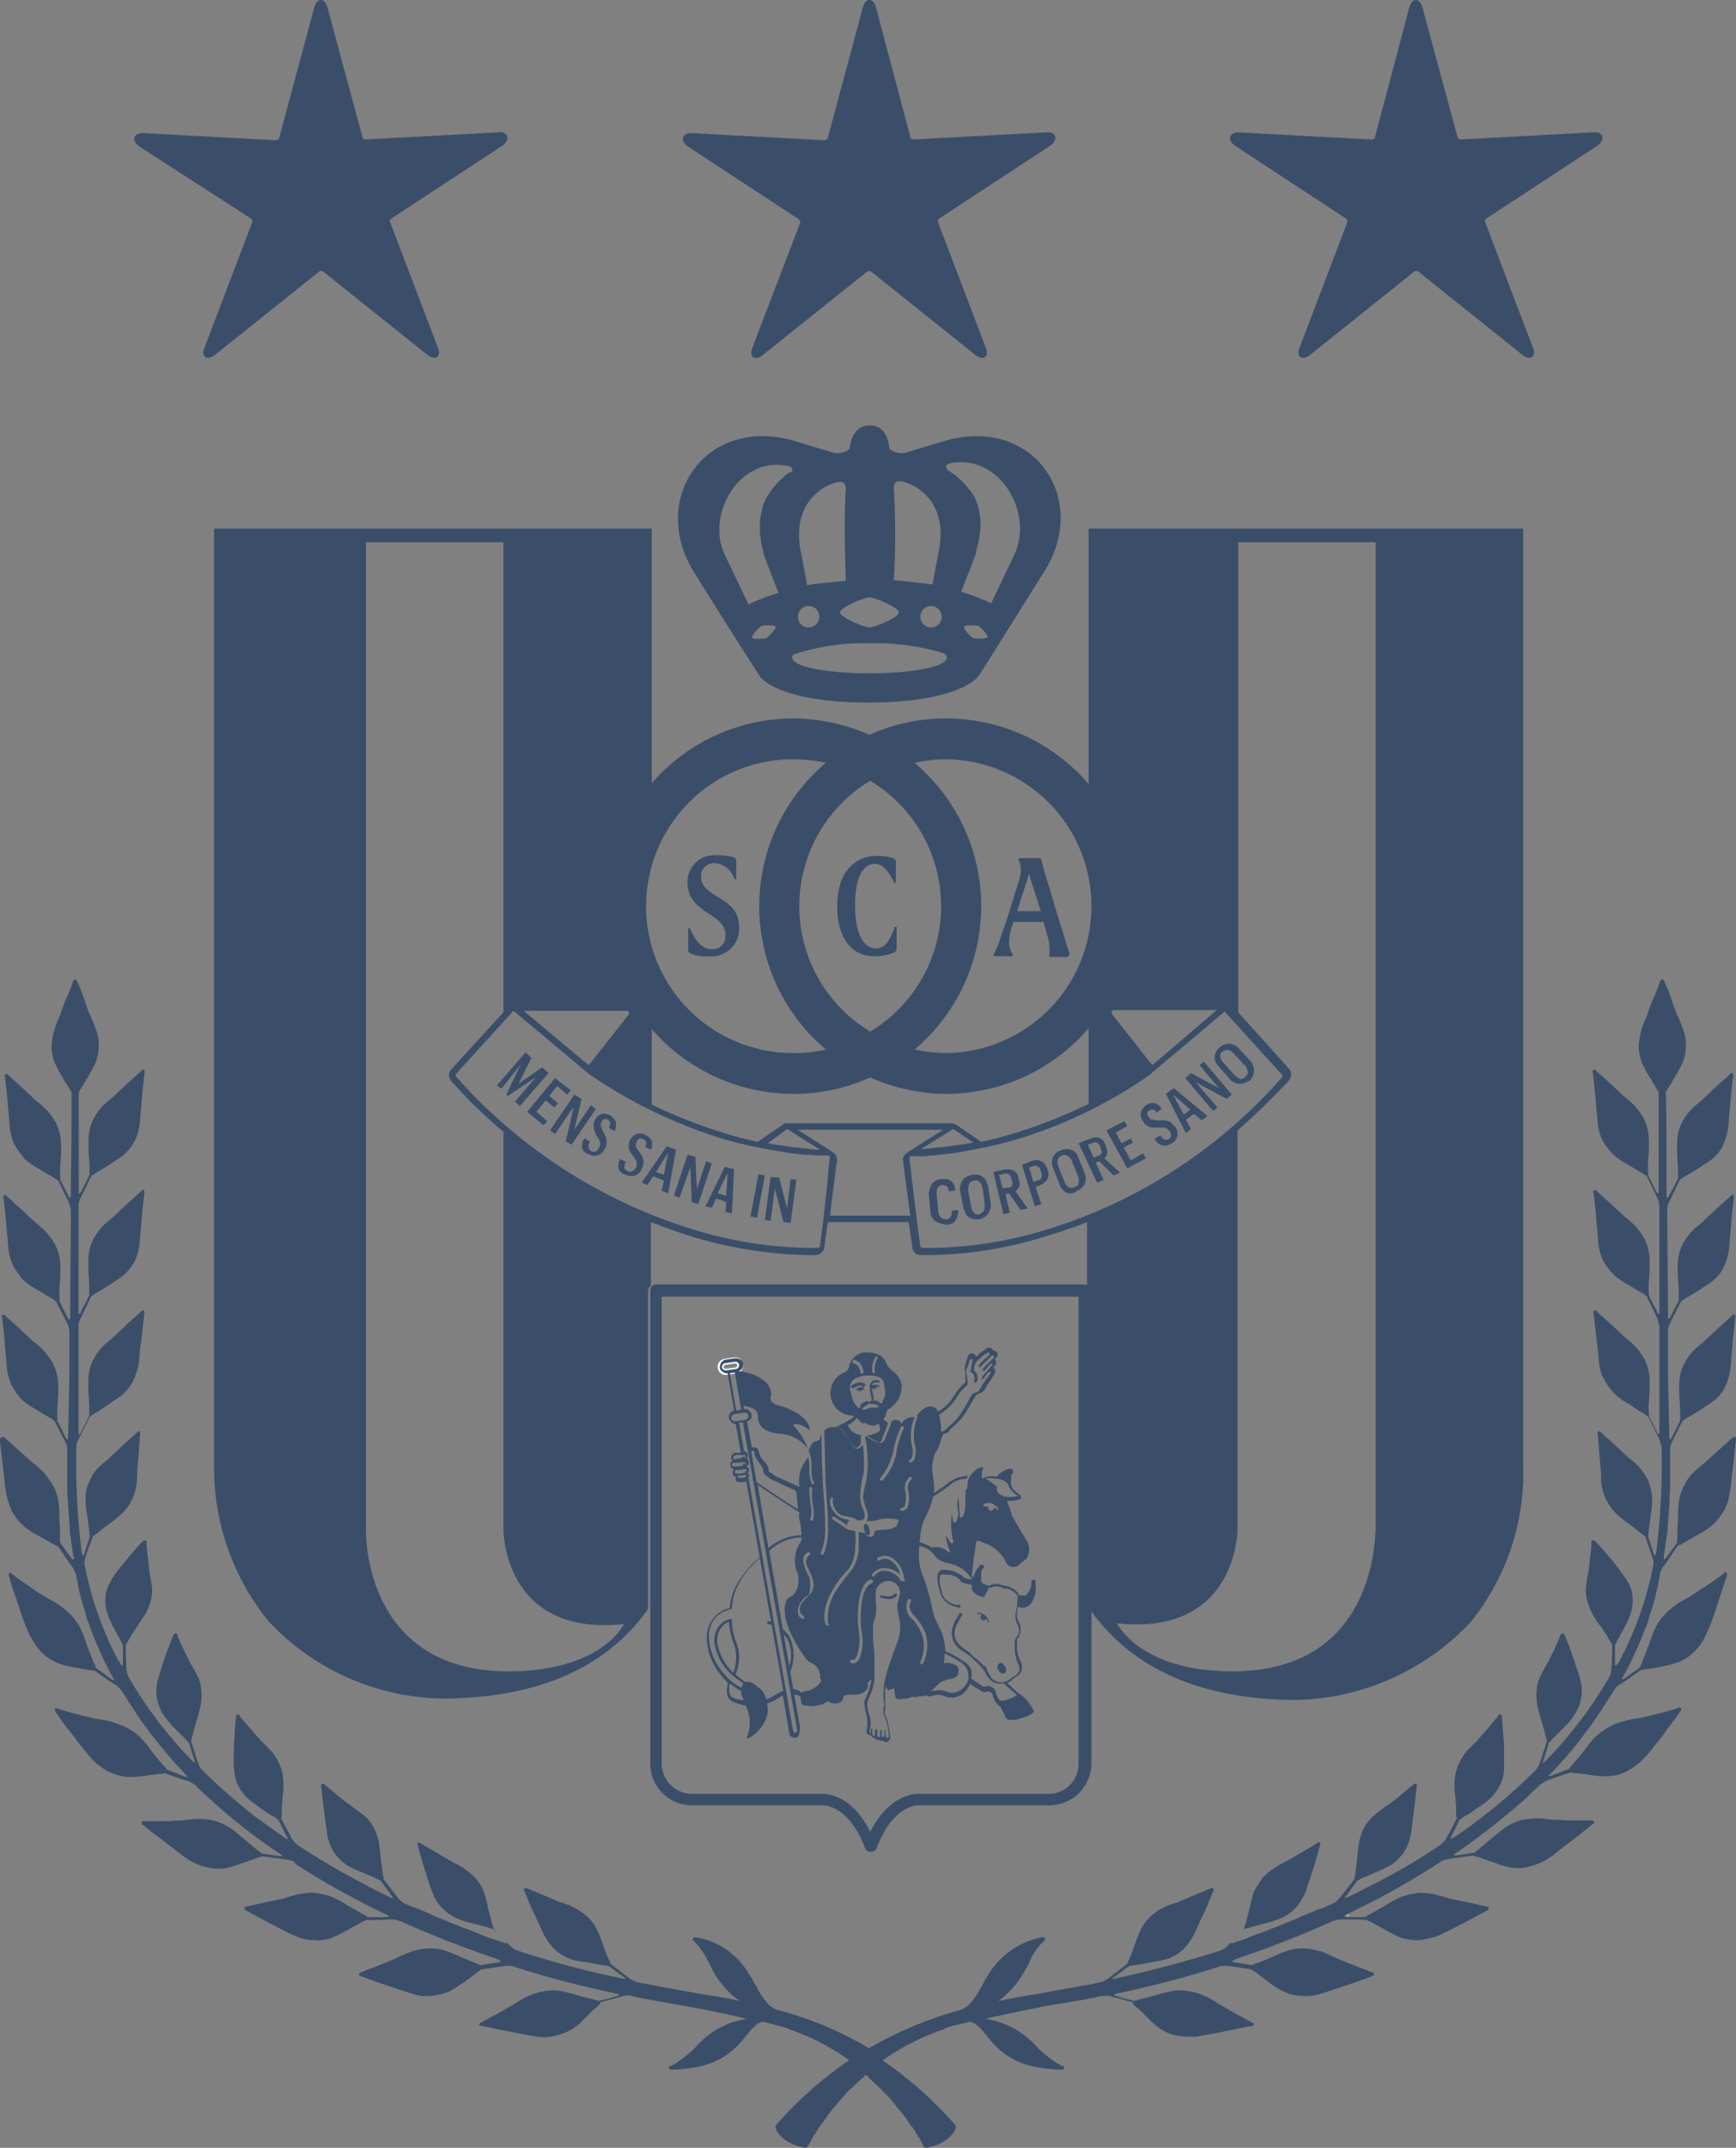 <svg xmlns="http://www.w3.org/2000/svg" width="121.291" height="150" viewBox="0 0 121.291 150"><rect x="0" y="0" width="121.291" height="150" fill="#808080" stroke="none"/><g transform="translate(0 -0.025)"><g transform="translate(14.961 36.94)"><path d="M91,73.8V94.465a11.78,11.78,0,0,1,0,11.509v8.006a36.292,36.292,0,0,1-5.2,2.052c-.8.25-1.6.45-2.3.6l-1.751-1.2a.928.928,0,0,0-.35-.1H69.98a.422.422,0,0,0-.35.1l-1.751,1.2c-.7-.15-1.5-.35-2.3-.6a37.231,37.231,0,0,1-5.1-2v-7.656a11.727,11.727,0,0,1-1.7-6.155,12.207,12.207,0,0,1,1.7-6.155V73.8H29.9v65.3a16.947,16.947,0,0,0,3.8,11.008,17.007,17.007,0,0,0,12.059,5.4c7.756,0,12.059-2.852,14.461-6.255V127.04a.421.421,0,0,1,.2-.35v-4.453c1.151.45,2.2.8,3.152,1.1a30.348,30.348,0,0,0,7.706,1.2h.7a.637.637,0,0,0,.55-.5s.1-.8.25-1.8h5.654c.15,1,.25,1.8.25,1.8a.588.588,0,0,0,.55.5h.7a27.917,27.917,0,0,0,7.706-1.2c1-.3,2.1-.65,3.252-1.1v4.553a.432.432,0,0,1,.15.3v22.117c2.4,3.453,6.705,6.4,14.561,6.4a17.261,17.261,0,0,0,12.059-5.4,16.573,16.573,0,0,0,3.7-11.008V73.8Zm1.6,33.725c.05-.05.1-.1.15-.1h7.205L97.2,109.777l-1.751,1.5-2.8-3.553A.3.3,0,0,1,92.6,107.525Zm-11.058,8.206,1.4.951-.9.15h-.1c-.55.1-1.051.15-1.5.2h-.05c-.45.05-.8.1-1.051.1h-.05Zm-11.609,0,2.3,1.451h-.05a9.168,9.168,0,0,1-1.051-.1h-.05c-.45-.05-.951-.1-1.5-.2h-.1l-.9-.15Zm-11.208-8.256c.05,0,.1.05.15.1s0,.1,0,.15l-2.8,3.553-4.553-3.8ZM50.465,153.61c-10.258,0-9.957-9.907-9.957-9.907V74.751h9.607v32.825l-3.653,4a.608.608,0,0,0,0,.8,34.63,34.63,0,0,0,3.653,3.553v27.821s0,7.456,8.406,6.555C58.571,150.307,56.97,153.61,50.465,153.61Zm21.766-29.722a.16.16,0,0,1-.15.15h-.65a28.737,28.737,0,0,1-7.606-1.151,36.386,36.386,0,0,1-17.013-10.808.152.152,0,0,1,0-.2l3.953-4.353.05-.05,5.254,4.4h0a34.109,34.109,0,0,0,9.407,4.553c.7.2,1.351.35,1.951.5h0l.3.05h.05l.15.05h.05c.7.15,1.351.25,1.9.35h.1a4.44,4.44,0,0,0,.751.1h0a3.078,3.078,0,0,0,.65.05h.1c.2,0,.35.05.5.05h.8c.05,0,.1,0,.1.05a.155.155,0,0,1,.05.1l-.05.25v.1l-.05.35C72.732,120.085,72.232,123.888,72.232,123.888Zm.7-2.152.4-3.152c.05-.4.1-.65.1-.65a.7.7,0,0,0-.15-.45c-.05-.05-.1-.05-.1-.1h0l-2.5-1.6H80.838l-2.452,1.551h0l-.05.05c-.05.05-.1.05-.15.1s-.05.1-.1.15a.331.331,0,0,0-.05.3,3.089,3.089,0,0,0,.05.45l.45,3.4h-5.6Zm14.711,1.151a28.737,28.737,0,0,1-7.606,1.151h-.65a.16.16,0,0,1-.15-.15s-.3-2.2-.5-3.953l-.25-2.1v-.15h0c.05-.05.05-.05.1-.05h.8a1.877,1.877,0,0,0,.5-.05h.1c.2,0,.4-.05.65-.05h0c.25-.05.5-.05.751-.1h.1c.55-.1,1.2-.2,1.9-.35h.05l.15-.05h.05l.3-.05h0c.6-.15,1.251-.3,1.951-.5a32.753,32.753,0,0,0,9.407-4.553h0l.15-.15h0l1.5-1.251,3.553-3a.049.049,0,0,1,.05.05l3.953,4.353a.152.152,0,0,1,0,.2A35.842,35.842,0,0,1,87.643,122.887Zm13.41,30.723c-6.5,0-8.056-3.353-8.056-3.353,8.406.9,8.406-6.555,8.406-6.555V115.832a46.917,46.917,0,0,0,3.6-3.5.608.608,0,0,0,0-.8l-3.553-3.953V74.751h9.607v69C110.961,143.752,111.311,153.61,101.053,153.61Z" transform="translate(-29.9 -73.8)" fill="#3a4e69"/></g><g transform="translate(45.434 89.73)"><path d="M101.6,189.9l-.7.1a.354.354,0,0,0,.1.7l.7-.1a.354.354,0,0,0-.1-.7Z" transform="translate(-95.696 -184.596)" fill="none" stroke="#fff" stroke-miterlimit="10" stroke-width="0.422"/><path d="M103.85,203.7l-.05-.3h-.2l.05.25a.3.3,0,0,0,.2.05Z" transform="translate(-97.195 -191.341)" fill="#3a4e69"/><path d="M121.123,179.3H91.2a.4.4,0,0,0-.4.4v33.025a2.92,2.92,0,0,0,2.952,2.952h9.107c.05,0,1.8-.05,2.952,3a.445.445,0,0,0,.8,0c1.151-3.052,2.852-3,2.952-3h9.107a2.948,2.948,0,0,0,2.952-2.952V179.7A.539.539,0,0,0,121.123,179.3Zm-.4,33.475a2.084,2.084,0,0,1-2.1,2.1h-9.057c-.1,0-2-.1-3.4,2.652-1.251-2.552-3-2.652-3.3-2.652H93.752a2.119,2.119,0,0,1-2.152-2.1V180.151h29.122Z" transform="translate(-90.8 -179.3)" fill="#3a4e69"/><g transform="translate(16.041 21.579)"><path d="M123.43,222.813a2.036,2.036,0,0,1-.5-.1c-.05,0-.1-.05-.05-.1,0-.05.05-.05.1-.05,0,0,.6.2.9-.1a.106.106,0,1,1,.15.15A.8.8,0,0,1,123.43,222.813Z" transform="translate(-122.859 -222.425)" fill="#3a4e69"/></g><g transform="translate(5.954 9.507)"><path d="M103.3,200.8h0l-.4-2.3-.2.05h0l.4,2.252Z" transform="translate(-102.7 -198.4)" fill="#3a4e69"/><path d="M103.9,198.3h0l-.2.05,3.8,21.516c0,.1,0,.15-.05.2a.175.175,0,0,1-.1.05h0c-.05,0-.1,0-.1-.05a.26.26,0,0,1-.1-.2L103.9,201.3h-.2l.05.3h.1c.05,0,.05,0,.1.05a.094.094,0,0,1,0,.15l-.05.05h-.05l.05.2h.1c.05.05.05.05,0,.1h-.1l3.1,17.663a.338.338,0,0,0,.2.3.3.3,0,0,0,.2.05h.05c.1,0,.15-.05.2-.15a.439.439,0,0,0,.05-.35Z" transform="translate(-103.2 -198.3)" fill="#3a4e69"/><path d="M103.85,203.7l-.05-.3h-.2l.05.25a.3.3,0,0,0,.2.05Z" transform="translate(-103.15 -200.848)" fill="#3a4e69"/></g><path d="M137.151,225.5a.862.862,0,0,0-.3-.3.711.711,0,0,0-.3-.1h0a.184.184,0,0,0-.15.05h0a.184.184,0,0,0,.15.05h.1a.175.175,0,0,1,.1.05.049.049,0,0,0-.05.05.184.184,0,0,0-.05.15c0,.05.05.1.1.15a.184.184,0,0,0,.15.05c.05,0,.1-.05.15-.1v-.05c.05.05.05.15.1.2,0,0,0,.1.05.1h0a.049.049,0,0,0,.05-.05A1.285,1.285,0,0,1,137.151,225.5Z" transform="translate(-113.583 -202.183)" fill="#3a4e69"/><path d="M139.58,232.1h0a.382.382,0,0,0-.25.1.331.331,0,0,0-.05.3.575.575,0,0,0,.3.35h.1c.05,0,.1,0,.1-.05.05,0,.1-.1.1-.25A1.018,1.018,0,0,0,139.58,232.1Z" transform="translate(-115.011 -205.68)" fill="#3a4e69"/><path d="M119.813,193.239c.05-.05,0-.1,0-.15-.4-.3-.951.1-.951.1a.094.094,0,0,0,0,.15.175.175,0,0,0,.1.05h.05s.4-.35.7-.1h-.1a.544.544,0,0,0-.25.05c-.05,0-.1.05-.15.1h0a.175.175,0,0,0-.05.1h0c.05,0,.05,0,.05-.05h.1c0,.05.05.1.15.1h0c.05,0,.05-.05.1-.05v-.05h.2v-.05a.175.175,0,0,0-.1-.05C119.763,193.239,119.763,193.239,119.813,193.239Z" transform="translate(-104.802 -186.133)" fill="#3a4e69"/><path d="M122.021,193.025h0a.184.184,0,0,0-.15-.05.451.451,0,0,0-.25.05h0a.184.184,0,0,1,.05-.15c.1-.1.3-.05.35-.05s.1,0,.1-.05,0-.1-.05-.1c0,0-.35-.1-.5.1-.15.15-.15.35-.1.65l.1.55c0,.05.05.1.1.05h0c.05,0,.1-.05.05-.1l-.1-.55a.3.3,0,0,0-.05-.2h.05c0,.05.05.1.15.1h0c.05,0,.05,0,.1-.05a.069.069,0,0,0,0-.1h.25v-.05h0A.155.155,0,0,0,122.021,193.025Z" transform="translate(-106.109 -185.97)" fill="#3a4e69"/><path d="M129.2,215.8" transform="translate(-109.986 -197.536)" fill="#3a4e69"/><path d="M120.763,212.7h-.05a.049.049,0,0,0-.05.05.548.548,0,0,0,0,.4c.05.25.2.35.3.35.05,0,.1-.2.05-.45A.638.638,0,0,0,120.763,212.7Z" transform="translate(-105.701 -195.987)" fill="#3a4e69"/><path d="M119.938,192.8a1.846,1.846,0,0,0,1-1.751,1.559,1.559,0,0,0-.7-1,2.177,2.177,0,0,1-.3-.35c-.05-.05-.05-.15-.1-.2a.925.925,0,0,0-.35-.45,1.728,1.728,0,0,0-.9-.25,1.2,1.2,0,0,0-1.3.9.743.743,0,0,1-.25.45,1.566,1.566,0,0,0,.55,3.052c0,.05-.05.15-.2.25-.05,0-.05.05-.1.05-.1.05-.15.1-.25.15l-.05.05a1.777,1.777,0,0,0-.45.2v.05a13.476,13.476,0,0,1,1,1.351c.05.05.1.15.2.15.05,0,.1-.05.15-.05l.15-.15a.184.184,0,0,0,.05-.15v-.55a1.049,1.049,0,0,1-.55-.2.918.918,0,0,1-.35-.5,1.182,1.182,0,0,0,.45-.3h0c.1-.1.15-.15.15-.25,0,.05.05.05.05.1l.05.05.15.15.05.05a.26.26,0,0,0,.2.1s.1.05-.05-.15a1.089,1.089,0,0,0,.8.3.814.814,0,0,0,.3-.15l.1.4c-.05.3-.65.4-.951.45l.8.5h.05c.05,0,.1,0,.1-.05.05-.05.1-.1.1-.15l.45-1.151a.579.579,0,0,0-.35-.25,1.117,1.117,0,0,0,.25-.55Zm-.8-3.753.15.1a1.465,1.465,0,0,0-.2,1.1.3.3,0,0,1-.2-.05A1.719,1.719,0,0,1,119.137,189.05Zm-1.6.25c.05,0,.65.05.751.951a.3.3,0,0,0-.2.05c-.1-.751-.55-.751-.6-.751Zm1.451,3.353h-.2a.184.184,0,0,0-.15.05c-.05,0-.1.05-.15.05a.319.319,0,0,1-.3,0h-.05l.15-.15c.1-.05.15-.1.25-.15.05-.05.1-.05.15-.1a.635.635,0,0,0,.3.05.711.711,0,0,1,.3.1.049.049,0,0,1,.05.05c-.05.05-.1.1-.15.1Zm.7-.6c-.05.1-.1.15-.1.25-.05.1-.2,0-.2,0-.05-.15-.4-.15-.55-.15h-.05a.049.049,0,0,1-.05.05l-.05.05h-.05l-.05-.05h-.1c-.15.05-.45.2-.45.35v.05c-.05.15-.15.05-.15.05-.1-.15-.25-.25-.3-.4a3.236,3.236,0,0,1-.2-.65l-.05-.15h0a.792.792,0,0,1,.3-.8,1.916,1.916,0,0,1,.951-.25c.6,0,1,.15,1.1.45h0l.05.35a2.244,2.244,0,0,1,.05.55C119.738,191.852,119.738,191.952,119.688,192.052Z" transform="translate(-103.375 -184.046)" fill="#3a4e69"/><path d="M120.66,212.368h0l-.1-.05c-.2-.15-.55-.5-.9-.8.05,0,.1-.05.15-.05a.879.879,0,0,0,.25-.2l.1-.1.1-.05a.772.772,0,0,0,.35-1.1l-.05-.1a2.71,2.71,0,0,1-.2-.751v-.65c0-.05,0-.05.05-.1a.379.379,0,0,0,.1-.2.928.928,0,0,0,.1-.35,1.077,1.077,0,0,0-.1-.55c0-.05-.05-.05-.05-.1s-.05-.05-.05-.1a.184.184,0,0,0-.05-.15v-.3a.977.977,0,0,1,.05-.35v-.1c.05,0,.2.05.3.05a.729.729,0,0,0,.6-.25h0c.05-.05.05-.1.1-.15s.05-.15.1-.2c.05-.1.05-.15.1-.25a.635.635,0,0,0,.05-.3c0-.1.05-.25,0-.35v-.35s0-.05-.1-.1h-.1c-.05,0-.05.05-.1.1v.3c0,.05-.05.15-.05.2-.05.05-.05.15-.1.2s-.05.1-.1.15-.05.1-.1.1c0,.05-.05.05-.1.05h-.4c-.05-.05-.05-.15-.1-.2a1.521,1.521,0,0,0-1.051-.5.99.99,0,0,0-.9,0h-.15c-.05,0-.05,0-.1-.05-.05,0-.1-.05-.15-.05s-.1-.05-.15-.1-.05-.05-.05-.1v-.55c0-.1.05-.15.05-.2s.05-.15.1-.15a.175.175,0,0,0,.05-.1c0-.05,0-.1-.05-.1-.05-.05-.05-.05-.1-.05h-.05a.175.175,0,0,0-.1.05h0c0,.05-.05.05-.05.1l-.15.15-.15.3c-.05.1-.05.2-.1.3-.05-.05-.1-.1-.1-.15,0-.15.05-.3.05-.45a14.44,14.44,0,0,1,.2-1.451v-.15a.723.723,0,0,1,.1-.35v-.05l.15.05c.2.05.35.15.55.2.05.05.15.05.2.1l.1.05a2.871,2.871,0,0,1,1,1.051.571.571,0,0,0,1,.2c.15-.1.3-.25.45-.35a1.166,1.166,0,0,0,.1-1.151l-.05-.1c-.35-.55-.7-1.151-1-1.7-.05-.05-.05-.15-.1-.25,0-.05-.05-.1-.05-.2-.05-.1-.05-.15-.1-.25-.05-.15-.1-.25-.15-.4h.15a3.927,3.927,0,0,0,.7-.1.16.16,0,0,0,.15-.15.332.332,0,0,0-.2-.25,2.177,2.177,0,0,1-.35-.3.379.379,0,0,1-.1-.2c-.05-.1-.05-.15-.1-.25a1.408,1.408,0,0,0,.05-.4h0c-.05-.15.05-.2.05-.25h.05v-.05c.05-.1.05-.15,0-.2a.178.178,0,0,0-.15-.1,1.46,1.46,0,0,0-.951.55h-.05a1.986,1.986,0,0,0-.951.1h-.05v-.15a.99.99,0,0,1,.1-.55v-.05c-.25-.05-.65.25-.751.4a1.521,1.521,0,0,0-.25.35,1.478,1.478,0,0,0-.1.65c0,.05,0,.05-.05.1a.049.049,0,0,0-.05.05,2.643,2.643,0,0,0-.05.65v.1c0,.35,0,1.151-.3,1.2-.05,0-.1,0-.1-.05v-.1c0-.15-.05-.951-.1-1.251a1.948,1.948,0,0,0,0,1c0,.1,0,.6-.2.751h-.1a.049.049,0,0,1-.05-.05c-.05-.2-.05-.4-.1-.55a5.289,5.289,0,0,0,.1,1.9c.05.05,0,.1-.05.15s-.1,0-.15-.05l-.3-.5a2.947,2.947,0,0,0,.25,1.051c.05.05,0,.1,0,.15h-.05c-.05,0-.05,0-.05-.05a1.308,1.308,0,0,0-1.151-.3,4.65,4.65,0,0,0-.5-.25c-.05,0-.1,0-.1-.05-.05,0-.1-.05-.2-.05h-.05a.635.635,0,0,1,.05-.3v-.15a3.568,3.568,0,0,1,.35-1.3,5.96,5.96,0,0,0,.55-1.451h0c.1-.05.2-.15.3-.2s.2-.15.3-.2a3.819,3.819,0,0,0,.55-.4,1.793,1.793,0,0,1,1.2-.45l.05-.15.05-.05a2.276,2.276,0,0,0-1.4.5,5.24,5.24,0,0,1-.55.4c-.1.05-.2.15-.3.2-.05.05-.1.05-.15.1h0a4.123,4.123,0,0,0-.05-1.1,2.836,2.836,0,0,1,.15-1.7,2.585,2.585,0,0,0,.4-.951h0l.15-.35c0-.05.05-.05.1-.05.15,0,.25-.1.4-.3l.05-.05a6.039,6.039,0,0,0,.8-.8,9.97,9.97,0,0,0,.6-.951c.05-.1.15-.25.2-.35l.05-.05a.5.5,0,0,1,.2-.25.175.175,0,0,1,.1-.05.846.846,0,0,0,.25-.1,1.42,1.42,0,0,0,.3-.45,6.7,6.7,0,0,0,.55-.851h0a.184.184,0,0,0,.05-.15.275.275,0,0,0-.15-.25l.15-.2c.05-.05.05-.1.05-.2a.26.26,0,0,0-.1-.2l.1-.1a.26.26,0,0,0,.1-.2.288.288,0,0,0-.3-.3.332.332,0,0,0-.25-.2.3.3,0,0,0-.2.05,2.967,2.967,0,0,0-.3.2h0c-.1.05-.15.15-.25.2l-.15.15-.05.05a.317.317,0,0,0-.3-.25.323.323,0,0,0-.3.3c-.05.1-.1.35-.15.45h0v.05c0,.05-.05.1-.05.2a1.1,1.1,0,0,0,.05.4v.6s0,.05-.1.1l-.05.05a2.834,2.834,0,0,0-.6.751l-.05.05a2.878,2.878,0,0,1-1.1,1.1h0a.635.635,0,0,0-.55-.35c-.4,0-.8.45-.951.65h0c.05,0,.1.05.05.1a3.469,3.469,0,0,0-.2,1.851,1.733,1.733,0,0,1,0,1.051.411.411,0,0,1-.25.25h-.05a.175.175,0,0,1-.1-.05c0-.05,0-.1.05-.1s.1-.05.15-.15a1.28,1.28,0,0,0,0-.9,3.471,3.471,0,0,1,.2-1.951.891.891,0,0,0-.9.45.487.487,0,0,0-.3-.25.462.462,0,0,0-.45.15h.05l-.45,1.151a.5.5,0,0,1-.2.25.3.3,0,0,1-.2.05h-.15l-.851-.5a.851.851,0,0,0,.05.35,6.131,6.131,0,0,1,.1.951,6.405,6.405,0,0,1-.1,1.951,6.524,6.524,0,0,0-.2,1.051,4.226,4.226,0,0,0,.25.851.9.9,0,0,1,0,.8h.2a2.3,2.3,0,0,0,.5-.05,2.564,2.564,0,0,1,1.451-.05l.1.05-.1.3c0,.05-.2.3-.8.35a2.836,2.836,0,0,0-.8.1c0,.2-.05.35-.2.4h-.1c-.15,0-.25-.1-.35-.25l-.45-.1v1a2.921,2.921,0,0,1-.55,1.751,12.244,12.244,0,0,0-1.151,1.551,3.458,3.458,0,0,0-.45,1.5v.05c0,.2-.05.4.05.55.05.05,0,.1-.05.15h-.05c-.05,0-.05,0-.1-.05a1.478,1.478,0,0,1-.1-.65v-.05a3.969,3.969,0,0,1,.5-1.6,6.817,6.817,0,0,1,1.151-1.551,2.593,2.593,0,0,0,.5-1.651,3.7,3.7,0,0,0,0-1.051l-.5-.1h0l-1.051-.7a.112.112,0,1,1,.1-.2l.9.6a.375.375,0,0,1,.05-.25c.05-.05.1-.1.15-.1-.05,0-.15-.05-.2-.05a1.475,1.475,0,0,1-.65-.25c-.35-.3-.7-.8-.5-1.251,0-.05.05-.1.1-.05.05,0,.1.05.05.1a1.144,1.144,0,0,0,.45,1.051c.15.15.4.15.6.2a1.423,1.423,0,0,1,.6.2v.05h.4a.049.049,0,0,1,.05-.05c.2-.15.1-.55,0-.751a2.1,2.1,0,0,1-.2-.751,7.048,7.048,0,0,1,.25-1.751,12.716,12.716,0,0,0-.05-1.951v-.05c-.15.2-.25.3-.4.3h0a.294.294,0,0,1-.3-.2l-.3-.45-.751-.951c-.05.05-.1.05-.1.1a1.338,1.338,0,0,0-.7.1l-.15.15v.35c.05,1.1.05,2.352.1,3.353,0,.3.05.6.05.9.05.55.1,1.151.1,1.751v.25a4.741,4.741,0,0,1-.25,1.9c0,.05-.05.05-.05.1s-.05.05-.1.05h-.05a.184.184,0,0,1-.05-.15c0-.05.05-.05.05-.1a4.382,4.382,0,0,0,.25-1.851v-.25c0-.6-.05-1.151-.1-1.751,0-.3-.05-.6-.05-.9-.05-1-.1-2.252-.1-3.353v-.05a.711.711,0,0,0-.1.3h0s0,.1-.35.2h-.05a1.458,1.458,0,0,0-.4.65,2.472,2.472,0,0,1,.2,1.2c0,.45.05.9.15.951a.094.094,0,0,1,0,.15l-.05.05h-.05a2.408,2.408,0,0,1-.2-1.1,2.341,2.341,0,0,0-.1-.851v.1a2.453,2.453,0,0,0-.6,1.951v.1c-.05-.05-.1-.1-.15-.1l-1.551-.7-.25-.2c-.05,0-.05-.05-.1-.05s-.1-.05-.1-.2a.454.454,0,0,0-.15-.35.5.5,0,0,0-.2-.25c-.05-.05-.1-.15-.15-.2s-.05-.1-.1-.2-.05-.2-.1-.3a.324.324,0,0,0-.3-.25.184.184,0,0,0-.15.05l-.35-1.851a1.094,1.094,0,0,0,.25-.15.411.411,0,0,0,.05-.35c0-.1-.1-.2-.2-.3a.331.331,0,0,0-.3-.05l-.05-.25a.876.876,0,0,0,.25.05c.15.05.7.15.751.55v.15c0,1,1.051,1.151,1.4,1.2a2.714,2.714,0,0,1,2.1,1.051A4.7,4.7,0,0,0,104.7,193.5c.45-.25,1.2.4,1.2.4-.1-1.3-2.352-1.8-2.352-1.8-.1,0-.2-.1-.3-.2a.26.26,0,0,1-.1-.2c-.05-.15.05-.25.05-.35a.943.943,0,0,0-.1-.4,1.238,1.238,0,0,0-.5-.6,2.888,2.888,0,0,0-1.151-.5,2.127,2.127,0,0,0-.55-.1,1.094,1.094,0,0,0,.25-.15.723.723,0,0,0,.1-.35.411.411,0,0,0-.2-.3.723.723,0,0,0-.35-.1l-.7.1c-.1,0-.2.1-.3.2a.723.723,0,0,0-.1.35.411.411,0,0,0,.2.3c.1.05.15.1.25.1h.1l.45,2.6c-.1,0-.2.1-.3.2a.411.411,0,0,0-.05.35c0,.1.1.2.2.3.1.05.15.1.25.1h.1l.35,2h-.35c-.3,0-.4.15-.4.35a.26.26,0,0,0,.1.2.305.305,0,0,0-.15.35.3.3,0,0,0,.25.25.049.049,0,0,0-.05.05.375.375,0,0,0-.05.25.3.3,0,0,0,.25.25c0,.05-.05.1-.05.15,0,.1.1.2.3.2h.2c.05,0,.2-.05.25-.05l.951,5.3a6.1,6.1,0,0,0-1.351,1.5,3.842,3.842,0,0,0-.5.9,3.9,3.9,0,0,0-.25,1.151,1.932,1.932,0,0,0-.951.5,2.177,2.177,0,0,0-.65,1.8,4.36,4.36,0,0,0,.8,2.152,8.7,8.7,0,0,0,.65.751v.1c-.05.25-.2,1,.4,1.251a4.919,4.919,0,0,0,.8.25h.05a2.6,2.6,0,0,1,.1,2.2v.1h.1a2.791,2.791,0,0,0,1.2-1.3,1.8,1.8,0,0,0,.1-1.151,2.092,2.092,0,0,0,.5-.2,1.094,1.094,0,0,0,.25-.15,2.871,2.871,0,0,1,.35-.2v-.05l.45,2.652a.338.338,0,0,0,.2.3.3.3,0,0,0,.2.05h.05c.1,0,.15-.05.2-.15a.44.44,0,0,0,.05-.35l-.45-2.552c.1.05.25.05.35.1h.05c.05.05.1.1.15.1,0,.15.05.3.05.45a.108.108,0,0,0,.1.1h.05a.184.184,0,0,0,.15.05c.1,0,.25.05.35.05a3.926,3.926,0,0,0,.7-.1,1.565,1.565,0,0,0,.5-.25.807.807,0,0,0,.45.15h.1a.568.568,0,0,0,.4-.15.454.454,0,0,0,.15-.35s.05-.15.751-.1a1.256,1.256,0,0,0,.5-.1.9.9,0,0,0,.35-.25.382.382,0,0,0,.1-.25v-.25h0a1.091,1.091,0,0,1,.25-.2,5.055,5.055,0,0,1-.35,1.151v.05l-.05.05a.943.943,0,0,0-.1.4,3.793,3.793,0,0,0,.15.8,2.508,2.508,0,0,1,.05.851v.05l-.05.2c0,.1,0,.15.05.2a.26.26,0,0,0,.2.1h.05c0,.05.05.05.05.1a.26.26,0,0,0,.2.1h.05v.05a.26.26,0,0,0,.2.1h.1a.184.184,0,0,0,.15.05h.1a.379.379,0,0,0,.2.1.323.323,0,0,0,.3-.3v-.1a7.866,7.866,0,0,0-.2-1.151c-.05-.1-.05-.15-.1-.25a.47.47,0,0,1-.05-.45,2.018,2.018,0,0,0,0-.55h0v-.8l.05-.3c.05.05.05.1.1.2l.05.1.1-.05s.15-.05.35-.1a1.877,1.877,0,0,0,.05.5.236.236,0,0,0,.25.25h.1a3.378,3.378,0,0,0,.7-.1l.1-.05h.2a.852.852,0,0,0,.35-.05h.1a.451.451,0,0,0,.25-.05h.1c.05,0,.1,0,.1.05a1.385,1.385,0,0,0,.45-.05.851.851,0,0,1,.35-.05,1.178,1.178,0,0,1,.4.1,1.48,1.48,0,0,0,.5.1h.05a1.381,1.381,0,0,0,1.1-.7,1.094,1.094,0,0,1,.15-.25l.55.35c.05,0,.05.05.1.05a.462.462,0,0,0,.45.15.327.327,0,0,1,.4.1.382.382,0,0,1,.1.25c0,.05,0,.1.05.1.05.1.2.5.45.55.05.1.05.15.1.25h0c.05.05.05.1.1.15s.05.1.1.2v.05a1.094,1.094,0,0,0,.15.25c.05,0,.1.05.15.05h.35a1.2,1.2,0,0,0,.45-.1,2.472,2.472,0,0,0,.9-.4.175.175,0,0,0,.05-.1c0-.05,0-.05-.05-.1A3.115,3.115,0,0,0,120.66,212.368Zm-1.851-15.111h.1a1.319,1.319,0,0,1,.8.35c.05.05.05.1.1.2a.666.666,0,0,0,.15.25,1.349,1.349,0,0,0,.4.35.155.155,0,0,0,.1.05,2.122,2.122,0,0,1-.951.05c-.05,0-.1,0-.1-.05-.05,0-.1-.05-.15-.05s-.05-.05-.1-.05l-.1-.1-.05-.05a.175.175,0,0,0-.05-.1v-.3s-.55-.4-.751-.55l-.05-.05C118.308,197.257,118.559,197.207,118.809,197.257Zm-.851,1.9h0l.15-.15h0a.635.635,0,0,1,.3-.05.568.568,0,0,1,.4.15c.05.05.25.15.25.3v.05a.155.155,0,0,1-.1-.05.691.691,0,0,0-.2-.15v.05c0,.05-.05.1-.1.15a.175.175,0,0,0-.1.05h-.05c-.1-.05-.2-.15-.15-.25v-.05h-.25c-.05-.05-.1,0-.15-.05Zm-1.851-7.506a2.834,2.834,0,0,1,.6-.751c.1-.1.2-.15.2-.3a1.385,1.385,0,0,0-.05-.45c0-.15-.05-.35-.05-.5,0-.05,0-.05.05-.1h0a2.549,2.549,0,0,0,.2-.55.1.1,0,1,1,.2,0h0c-.05.25-.1.5-.15.8.35.15.3.45.25.751h.05c.15,0,.2-.1.2-.3a.637.637,0,0,0-.25-.55.936.936,0,0,1,.25-.7c.15-.1.25-.25.4-.35l.3-.2h.05a.108.108,0,0,1,.1.1c0,.05,0,.05-.05.1l-.35.3-.3.3a.165.165,0,0,0,0,.25l.05-.05.2-.2.35-.35.15-.15c.05-.05.1-.1.15-.1a.108.108,0,0,1,.1.1c0,.05,0,.05-.05.1l-.7.7a.175.175,0,0,0-.05.1,464.173,464.173,0,0,0,.1.1h0l.05-.05c.05-.05.05-.1.1-.1.05-.05.1-.15.15-.2l.15-.15.05-.05a.108.108,0,0,1,.1.1c0,.05,0,.05-.05.05l-.6.7a.383.383,0,0,0-.1.25c.2,0,.2-.2.3-.3l.2-.2h.05a.049.049,0,0,1,.05.05v.05l-.6.851a1.756,1.756,0,0,1-.25.4c-.1.1-.25.1-.35.15a1.521,1.521,0,0,0-.25.35,10.344,10.344,0,0,1-.751,1.251,5.321,5.321,0,0,1-.751.751,2.176,2.176,0,0,1-.35.3.184.184,0,0,0-.15.05,3.3,3.3,0,0,0-.15-1.2A3.759,3.759,0,0,0,116.107,191.653Zm-10.258,6.3a.1.1,0,1,1,.2,0,5.079,5.079,0,0,0,.05,1.151c.05.25.15.951-.05,1.1H106c-.05,0-.05,0-.05-.05a.094.094,0,0,1,0-.15,2.5,2.5,0,0,0,0-.9A7.051,7.051,0,0,1,105.849,197.957Zm.05,6.4a1.5,1.5,0,0,0-.2-.5,5.192,5.192,0,0,1-.2-.5c-.15-.45-.05-.8.25-.951.05-.05.1,0,.15.05s0,.1-.05.15a.606.606,0,0,0-.15.751c.05.15.15.3.2.45a2.439,2.439,0,0,1,.2.55,1.059,1.059,0,0,1-.2,1l-.2.2c-.05.05-.15.1-.2.2a1.038,1.038,0,0,0-.3.5c0,.1-.05.15,0,.2a.5.5,0,0,0,.25.4.184.184,0,0,1,.05.15c0,.05-.05.05-.1.05h-.05a.569.569,0,0,1-.3-.55.451.451,0,0,1,.05-.25,1.193,1.193,0,0,1,.3-.55.5.5,0,0,1,.25-.2c.05-.05.15-.1.2-.15A3.192,3.192,0,0,0,105.9,204.362Zm-.7-4.1a6.131,6.131,0,0,1,.1.951,3.7,3.7,0,0,0-2.3.9h0l-.751-4.4,1.951,1.3.8.5.15.1A1.263,1.263,0,0,0,105.2,200.259Zm-3.3-4.954a.108.108,0,0,1,.1.1.928.928,0,0,0,.1.35c.05.05.05.15.1.2a4.33,4.33,0,0,1,.35.5.846.846,0,0,1,.1.25c0,.25.15.35.2.35a.049.049,0,0,1,.05.05l.2.15a.049.049,0,0,1,.05.05l1.551.7a.317.317,0,0,1,.25.3l.05.4c0,.25.05.45.05.7h0l-.8-.5-2.1-1.4-.35-2.1A.108.108,0,0,1,101.9,195.305Zm-1.851-5.6a.3.3,0,0,1-.2-.05c-.05-.05-.1-.1-.1-.15a.3.3,0,0,1,.05-.2c.05-.05.1-.1.15-.1l.7-.1h.05a.184.184,0,0,1,.15.05c.05.05.1.1.1.15a.3.3,0,0,1-.05.2c-.05.05-.1.1-.15.1Zm.25.2.35-.05.45,2.6-.35.05Zm.4,3.353a.3.3,0,0,1-.2-.05c-.05-.05-.1-.1-.1-.15a.3.3,0,0,1,.05-.2c.05-.05.1-.1.15-.1l.7-.1h.05a.184.184,0,0,1,.15.05c.05.05.1.1.1.15a.3.3,0,0,1-.05.2c-.05.05-.1.1-.15.1Zm.05,2.352h.6a.184.184,0,0,1,.05.15.049.049,0,0,1-.05.05l-.45.05a.378.378,0,0,0-.2.05h-.05a.108.108,0,0,1-.1-.1C100.5,195.656,100.645,195.656,100.745,195.606Zm-.3.7c0-.1.05-.15.1-.15h.2l.55-.05h0c.05,0,.05,0,.1.05s.05.15,0,.15l-.05.05h-.15a1.769,1.769,0,0,0-.3.05h-.35A.1.1,0,0,1,100.445,196.306Zm.951.851-.25.05h-.2c-.05,0-.1,0-.1-.05s0-.05.05-.1h.15l.35-.05h.05c.05.1.05.15-.05.15Zm.05-.35-.05.05h-.05a1.77,1.77,0,0,0-.3.05h-.25c-.05,0-.15,0-.15-.1,0-.05.05-.15.1-.15h.2l.45-.05c.05,0,.05,0,.1.05A.184.184,0,0,1,101.446,196.807Zm-.9,15.762c-.4-.15-.3-.751-.25-1,.15.1.25.2.4.3s.25.15.4.25a.744.744,0,0,0,.1.45c.05.05.05.1.1.15A1.671,1.671,0,0,1,100.545,212.568Zm3-.25c-.1.05-.15.1-.25.15a1.777,1.777,0,0,1-.45.2,1.469,1.469,0,0,0-.65-.9l-.05-.05c-.2-.15-.5-.35-.751-.25a3.779,3.779,0,0,1-.7-.55,2.841,2.841,0,0,0,.1-2.1,4.154,4.154,0,0,1-.3-1.051,2.436,2.436,0,0,1-.05-.6c0-.05,0-.05-.05-.1h-.1a1.961,1.961,0,0,0-.45.2,1.561,1.561,0,0,0-.6,1.6,3.808,3.808,0,0,0,1.251,2.152h0a7.16,7.16,0,0,0,.751.55c-.1.1-.1.2-.15.3a2.173,2.173,0,0,0-.35-.2c-.15-.1-.3-.25-.45-.35a5.355,5.355,0,0,1-.7-.8,3.953,3.953,0,0,1-.751-2.052,1.955,1.955,0,0,1,.6-1.651,2.4,2.4,0,0,1,.951-.45c.05,0,.05-.05.05-.1a3.9,3.9,0,0,1,.25-1.2,6.57,6.57,0,0,1,.45-.851h0a6.15,6.15,0,0,1,1.251-1.4l.8,4.453a.5.5,0,0,0-.2-.05.1.1,0,1,0,0,.2.775.775,0,0,1,.3.1l.8,4.5C103.848,212.168,103.7,212.218,103.547,212.318Zm-3-1.5a3.722,3.722,0,0,1-1.1-1.951,1.451,1.451,0,0,1,.5-1.451.815.815,0,0,1,.3-.15,1.7,1.7,0,0,0,.05.5,3.64,3.64,0,0,0,.3,1.051A3.18,3.18,0,0,1,100.545,210.817Zm4.5,3.953c0,.1,0,.15-.05.2a.175.175,0,0,1-.1.05h0c-.05,0-.1,0-.1-.05a.26.26,0,0,1-.1-.2l-3.1-17.563a.184.184,0,0,0,.05-.15.379.379,0,0,0-.1-.2h0a.379.379,0,0,0,.1-.2.26.26,0,0,0-.1-.2.184.184,0,0,0-.15-.05c.05,0,.1-.05.15-.05a.373.373,0,0,0,0-.45.175.175,0,0,0-.1-.05.049.049,0,0,0,.05-.05.3.3,0,0,0-.05-.4.184.184,0,0,0-.15-.05h0l-.35-2,.35-.05.35,2.052h0l.3,1.6Zm-1-6.655c.1.1.15.2.25.3a2.522,2.522,0,0,1,.15,1.951Zm2.552,3.4a1.545,1.545,0,0,1-.8.55c-.1,0-.2.05-.3.05l-.15.05a.049.049,0,0,0-.05.05,928.382,928.382,0,0,0-.1-.1.845.845,0,0,0-.5-.15l-.2-1.251a.049.049,0,0,0,.05-.05,2.979,2.979,0,0,0-.1-2.4,4.511,4.511,0,0,0-.45-.5l-.951-5.454.1-.1a3.484,3.484,0,0,1,2.152-.851v.25a2.254,2.254,0,0,0-.25,2.3s.3,1.2-.6,1.651h-.05c-.05.05-1.1,1.1,1.3,4.4.05.05.1.05.15.1h.05c.1.05.2.15.3.2a.962.962,0,0,1,.4.8v.1c0,.05.05.1.1.15C106.65,211.468,106.6,211.468,106.6,211.518Zm5.3-15.862a6.684,6.684,0,0,1-.35.9,4.534,4.534,0,0,1-.55.8c-.1.1-.3,0-.2-.1a8.151,8.151,0,0,0,.55-.851,5.336,5.336,0,0,0,.35-.951,6.873,6.873,0,0,1,.55-1.8.112.112,0,0,1,.2.1A6.373,6.373,0,0,0,111.9,195.656Zm-1.7,8.907c-.5.25-.65,1-.7,1.5a7.627,7.627,0,0,0,0,1.851,3.406,3.406,0,0,1-.1,1.8.729.729,0,0,1-.4.45h-.1a.219.219,0,0,1-.15-.05.112.112,0,0,1,.1-.2h.1c.05,0,.15-.1.25-.35a3.778,3.778,0,0,0,.1-1.7,8.054,8.054,0,0,1,0-1.9c.1-.6.25-1.4.8-1.651h.05a.184.184,0,0,1,.15.05c0,.1,0,.15-.1.2Zm1.751,4.253c-.1.3-.2.55-.3.851a10.311,10.311,0,0,0-.5,1.6,3.444,3.444,0,0,0-.1.65,5.33,5.33,0,0,0,0,.9.694.694,0,0,1,0,.45.814.814,0,0,0,.05.6c.05.05.05.15.1.2a4.256,4.256,0,0,1,.2,1.1v.1a.1.1,0,1,1-.2,0l-.05-.45a.049.049,0,0,0-.05.05v.35h0a.108.108,0,0,1-.1.1h0a.108.108,0,0,1-.1-.1v-.4h-.05a.049.049,0,0,0-.05.05v.35h0a.108.108,0,0,1-.1.1h0a.108.108,0,0,1-.1-.1v-.4s0-.05-.1-.05h-.05v.35h0a.108.108,0,0,1-.1.1h0a.108.108,0,0,1-.1-.1v-.4h-.05a.049.049,0,0,0-.05.05v.2a.049.049,0,0,1-.05.05h0c-.05,0-.05-.05-.05-.1l.05-.2v-.05a1.838,1.838,0,0,0-.05-.9,2.008,2.008,0,0,1-.15-.751.943.943,0,0,1,.1-.4,4.329,4.329,0,0,0,.4-1.3v-1.351a6.056,6.056,0,0,0-.05-.951,4.3,4.3,0,0,1-.05-.8v-.751c.05-.25.15-.45.2-.7a5.414,5.414,0,0,0,0-.9,2.819,2.819,0,0,1,0-.65v-.15a.26.26,0,0,1,.1-.2.863.863,0,0,1,.751-.45.826.826,0,0,1,.751.45c.25.5-.15.9-.1,1.4,0,.2.1.45.1.65a2.928,2.928,0,0,1,.1.65A3.085,3.085,0,0,1,111.954,208.816Zm.3-4.4a1.316,1.316,0,0,0-1.051-.7.781.781,0,0,0-.8.35.106.106,0,0,1-.15-.15,1.088,1.088,0,0,1,1-.4,1.691,1.691,0,0,1,.951.45,1.465,1.465,0,0,0-.5-.851.766.766,0,0,0-.951-.15c-.05.05-.1,0-.15-.05s0-.1.05-.15a1.022,1.022,0,0,1,1.2.2,1.954,1.954,0,0,1,.6,1.151l.1.3Zm.05-4.9h0a.1.1,0,0,1,0-.2c.1,0,.15-.1.2-.1a2.076,2.076,0,0,0,.05-1.1,1.007,1.007,0,0,1,.3-.951c.05-.05.1,0,.15,0,.05.05,0,.1,0,.15a.745.745,0,0,0-.25.751,2.111,2.111,0,0,1-.05,1.251C112.6,199.358,112.5,199.509,112.3,199.509Zm1.5,10.658c0,.05-.05.05-.1.05h-.05c-.05,0-.05-.1-.05-.15a2.584,2.584,0,0,0,.2-1.651,3.239,3.239,0,0,0-.7-1.3,1.117,1.117,0,0,1-.35-1.4.112.112,0,1,1,.2.1c-.2.35-.1.7.35,1.151a3.155,3.155,0,0,1,.751,1.4A3,3,0,0,1,113.805,210.167Zm3,1.451a1.209,1.209,0,0,1-.951.6,1.461,1.461,0,0,1-.45-.1,1.547,1.547,0,0,0-.4-.1c-.15,0-.3.05-.45.05-.1,0-.15.05-.25.05a2.177,2.177,0,0,0,.35-.3l.3-.3a2.366,2.366,0,0,1,.951-.3h.05v-.05a.049.049,0,0,1,.05-.05h.05c.05,0,.05,0,.1-.05a.7.7,0,0,0,.1-.6c-.1-.2-.35-.3-.751-.35h-.05l-.2.05a3.3,3.3,0,0,0,.05-.7c.25.1.5.25.8.4.05.05.1.05.15.1a1.558,1.558,0,0,1,.45.35.864.864,0,0,1,.25.65A.759.759,0,0,1,116.807,211.618Zm3.1,1c-.05,0-.1.05-.15.05s-.1.05-.15.05a.851.851,0,0,1-.35.05h0c-.1,0-.25-.2-.3-.4,0-.05,0-.05-.05-.1-.05-.1-.05-.25-.15-.35a.624.624,0,0,0-.6-.15c-.1.05-.2,0-.3-.1-.05,0-.05-.05-.1-.05l-.6-.4c0-.1.05-.15.05-.25a.944.944,0,0,0-.3-.751,3.037,3.037,0,0,0-.5-.35c-.05-.05-.1-.05-.15-.1a5.025,5.025,0,0,0-.9-.45v.05a3.82,3.82,0,0,0-.25-1.351,1.5,1.5,0,0,0-.2-.4v-.05c-.1-.15-.15-.35-.25-.5a5.278,5.278,0,0,1-.25-.951c-.05-.15-.05-.25-.1-.4,0-.1-.05-.15-.05-.25l-.05-.1a10.085,10.085,0,0,0-.35-1.151,4,4,0,0,1-.3-2.252,1.705,1.705,0,0,1,1.151.8,1.63,1.63,0,0,0,.951.4l.1.05a2.416,2.416,0,0,1,1.451,1.051h0v.05c-.15-.05-.3-.05-.45-.1l-.1-.05-.05-.05-.05-.05c-.05-.05-.1-.1-.15-.1a1.694,1.694,0,0,0-.751-.3h-.05c-.2-.05-.55-.1-.7.1a.673.673,0,0,0-.1.45,3.049,3.049,0,0,0,.15.851,1.9,1.9,0,0,0,.3.65,1.616,1.616,0,0,0,.851.5c.1,0,.2.05.3.05v-.2h-.3a1.377,1.377,0,0,1-.751-.4,1.111,1.111,0,0,1-.25-.55,2.488,2.488,0,0,1-.15-.8,1.091,1.091,0,0,1,.05-.3c.1-.1.35-.05.55-.05h.1a1.31,1.31,0,0,1,.65.3c.05.05.1.05.1.1v.05c.05.05.1.1.15.1l.15.05a4.335,4.335,0,0,0,.5.1v.2c-.05.4.65.65.751.65h.05c.05,0,.05,0,.1-.05l.3-.6h.15a.871.871,0,0,1,.751,0l.2.1.05-.05a1.39,1.39,0,0,1,.751.4c.05.05.05.1.1.2l-.05.7h0a.184.184,0,0,1-.05.15c0,.15-.05.25-.05.35v.35a.184.184,0,0,0,.05.15c0,.05.05.1.05.15a.175.175,0,0,1,.05.1,1.461,1.461,0,0,1,.1.45.711.711,0,0,1-.1.3c0,.05-.05.1-.1.15s-.05.1-.1.2v.751a3.749,3.749,0,0,0,.2.8l.05.1c.1.2.2.55-.3.851l-.1.05c-.05.05-.1.1-.15.1a.691.691,0,0,1-.2.15.819.819,0,0,1-.6.1.711.711,0,0,1-.3-.1.69.69,0,0,1-.2-.15,4.4,4.4,0,0,1-.3-.5l-.15-.4-.1.05a2.449,2.449,0,0,0-.65-.6l-.1-.1-.15-.15-.15-.15c-.1-.05-.15-.1-.25-.15l-.05-.05a2.507,2.507,0,0,1-.4-.35.988.988,0,0,1-.3-.7,1.1,1.1,0,0,1,.05-.4c0-.05.05-.1.05-.15a2.973,2.973,0,0,1,.2-.4c.1-.15.15-.3.25-.45l-.2-.1a2.028,2.028,0,0,1-.25.45,1.778,1.778,0,0,0-.2.45c0,.05-.05.1-.05.15a1.385,1.385,0,0,0-.05.45,1.419,1.419,0,0,0,.35.851,1.558,1.558,0,0,0,.45.35l.05.05c.1.05.15.1.25.15.05.05.1.1.15.1l.15.15.1.1a4.348,4.348,0,0,1,.8.851,2.067,2.067,0,0,0,.35.55.878.878,0,0,0,.25.2.927.927,0,0,0,.35.1h.4c.3.3.7.6.9.8A2.028,2.028,0,0,1,119.91,212.618Z" transform="translate(-94.741 -183.697)" fill="#3a4e69"/></g><g transform="translate(34.726 72.917)"><g transform="translate(0 0.6)"><path d="M71.8,147.3l-.9,1.8,1.651-1.151.45.4-2,2.3-.35-.3,1.451-1.7-1.951,1.3-.1-.1,1-2.1-1.351,1.7-.3-.25,2-2.3Z" transform="translate(-69.4 -146.9)" fill="#3a4e69"/><path d="M76.652,151.351l-.25.3-.7-.6-.55.7.6.5-.25.3-.6-.5-.65.8.751.65-.25.3-1.151-.951,1.951-2.352Z" transform="translate(-71.498 -148.699)" fill="#3a4e69"/><path d="M79,153.1l-.5,2.152,1.151-1.7.35.25-1.7,2.5-.4-.25.55-2.4-1.3,1.9-.35-.25,1.7-2.5Z" transform="translate(-73.097 -149.848)" fill="#3a4e69"/><path d="M81.281,157.882a.951.951,0,0,1,.15-.7l.4.25a.441.441,0,0,0-.1.4.332.332,0,0,0,.2.25.544.544,0,0,0,.25.05.59.59,0,0,0,.25-.25c.05-.05.05-.15.1-.2v-.2c0-.05-.05-.1-.05-.2-.05-.05-.1-.15-.15-.2l-.15-.3c-.05-.1-.05-.2-.1-.3v-.3a.711.711,0,0,1,.1-.3.855.855,0,0,1,.45-.4.9.9,0,0,1,.6.1,1.084,1.084,0,0,1,.4.45,1.045,1.045,0,0,1-.1.65l-.4-.25a.54.54,0,0,0,.1-.35.691.691,0,0,0-.15-.2.3.3,0,0,0-.45.15.184.184,0,0,0-.05.15v.15c0,.05.05.1.05.15.05.05.05.15.1.2l.15.3a.711.711,0,0,1,.1.3v.3a.665.665,0,0,1-.15.35.739.739,0,0,1-1.1.35A.538.538,0,0,1,81.281,157.882Z" transform="translate(-75.327 -151.177)" fill="#3a4e69"/><path d="M86.37,160.719a.9.9,0,0,1,.1-.7l.4.2a.673.673,0,0,0-.1.4c0,.1.1.2.25.25a.319.319,0,0,0,.3,0,.59.59,0,0,0,.25-.25.378.378,0,0,0,.05-.2v-.2c0-.05-.05-.1-.1-.2-.05-.05-.1-.15-.15-.2-.05-.1-.15-.2-.2-.3a.845.845,0,0,1-.1-.25v-.3a.893.893,0,0,1,.55-.7.837.837,0,0,1,.6.05,1.181,1.181,0,0,1,.45.4,1,1,0,0,1-.05.65l-.4-.2c.05-.15.1-.25.05-.35a.391.391,0,0,0-.2-.2c-.2-.1-.35-.05-.45.2a.184.184,0,0,0-.05.15v.15c0,.05.05.1.05.15.05.05.1.15.15.2.05.1.15.2.2.3a.711.711,0,0,1,.1.3.319.319,0,0,1,0,.3,1.273,1.273,0,0,1-.1.35.786.786,0,0,1-.45.45,1,1,0,0,1-.65-.05A.688.688,0,0,1,86.37,160.719Z" transform="translate(-77.864 -152.563)" fill="#3a4e69"/><path d="M90.4,162.1l-.4.6-.4-.15L91.351,160l.65.25-.55,3.052-.45-.2.15-.7Zm.751-.1.3-1.551L90.6,161.8Z" transform="translate(-79.492 -153.445)" fill="#3a4e69"/><path d="M95.6,161.35l.1,2.252.65-1.951.4.15-.951,2.852-.45-.15-.1-2.452L94.5,164.2l-.4-.15.951-2.852Z" transform="translate(-81.741 -154.045)" fill="#3a4e69"/><path d="M99.251,165.1l-.3.65-.45-.1,1.351-2.752.65.15-.15,3.1-.45-.1.05-.7Zm.7-.2.1-1.6-.7,1.451Z" transform="translate(-83.939 -154.894)" fill="#3a4e69"/><path d="M105.8,164l-.55,2.952-.45-.1.55-2.952Z" transform="translate(-87.087 -155.394)" fill="#3a4e69"/><path d="M107.8,164.35l.55,2.152.25-2.052.4.05-.4,3-.5-.05-.6-2.352-.3,2.252-.4-.05.4-3Z" transform="translate(-88.086 -155.593)" fill="#3a4e69"/></g><g transform="translate(30.173)"><path d="M130.1,167.5a.878.878,0,0,1-.3-.751l-.1-1a1.385,1.385,0,0,1,.05-.45,2.439,2.439,0,0,1,.15-.35,1.586,1.586,0,0,1,.3-.25.943.943,0,0,1,.4-.1h.35a.433.433,0,0,1,.3.15.5.5,0,0,1,.2.25.943.943,0,0,1,.1.4l-.45.05a.771.771,0,0,0-.15-.35.711.711,0,0,0-.3-.1c-.3.05-.45.25-.4.7l.1,1.051a.845.845,0,0,0,.15.5.493.493,0,0,0,.4.15.3.3,0,0,0,.3-.15c.1-.1.1-.25.1-.45l.45-.05a1.385,1.385,0,0,1-.05.45l-.15.3a.5.5,0,0,1-.25.2,3.186,3.186,0,0,1-.35.1A2.357,2.357,0,0,1,130.1,167.5Z" transform="translate(-129.7 -155.143)" fill="#3a4e69"/><path d="M135.013,167.08c-.15-.05-.25-.05-.35-.15a.513.513,0,0,1-.25-.3,3.447,3.447,0,0,1-.15-.4l-.2-1.051a.694.694,0,0,1,0-.45c.05-.15.05-.25.15-.35a.6.6,0,0,1,.25-.25,3.447,3.447,0,0,1,.4-.15c.15,0,.3-.05.4,0a.454.454,0,0,1,.35.15.512.512,0,0,1,.25.3,3.451,3.451,0,0,1,.15.4l.15,1.051a1.018,1.018,0,0,1-.15.8.978.978,0,0,1-.65.4Zm.7-.6a1.543,1.543,0,0,0,.05-.5l-.15-1.051a.943.943,0,0,0-.2-.45.389.389,0,0,0-.4-.1c-.15.05-.3.1-.35.25a1.4,1.4,0,0,0-.05.5l.2,1.051a.943.943,0,0,0,.2.45.389.389,0,0,0,.4.1A1.327,1.327,0,0,0,135.714,166.48Z" transform="translate(-131.861 -154.821)" fill="#3a4e69"/><path d="M139.4,163.267a1.068,1.068,0,0,1,.7.05.633.633,0,0,1,.35.5l.05.15a.848.848,0,0,1,0,.5,1.326,1.326,0,0,1-.25.3l.851,1.2-.5.1-.8-1.151-.25.05.3,1.3-.45.1-.7-2.952Zm.6,1.1a.423.423,0,0,0,0-.35l-.05-.15a.459.459,0,0,0-.2-.3.423.423,0,0,0-.35,0l-.3.05.25.951.3-.05C139.851,164.518,139.951,164.468,140,164.368Z" transform="translate(-134.197 -154.461)" fill="#3a4e69"/><path d="M143.35,162.025a.846.846,0,0,1,.7,0,.825.825,0,0,1,.4.5l.05.15a.718.718,0,0,1-.05.65,1.211,1.211,0,0,1-.55.4l-.25.1.4,1.2-.45.15-.9-2.9Zm.7.8-.05-.15a.459.459,0,0,0-.2-.3.423.423,0,0,0-.35,0l-.25.1.3,1,.25-.1C144.051,163.326,144.151,163.126,144.051,162.826Z" transform="translate(-136.195 -153.819)" fill="#3a4e69"/><path d="M148.251,163.5a.742.742,0,0,1-.35-.05,1.328,1.328,0,0,1-.3-.25,1.006,1.006,0,0,1-.2-.4l-.4-1a1.461,1.461,0,0,1-.1-.45.742.742,0,0,1,.05-.35,1.047,1.047,0,0,1,.2-.3.806.806,0,0,1,.35-.2,1.178,1.178,0,0,1,.4-.1.742.742,0,0,1,.35.05,1.047,1.047,0,0,1,.3.2,1.006,1.006,0,0,1,.2.4l.4.951a1.133,1.133,0,0,1,.05.8.909.909,0,0,1-.55.5A.6.6,0,0,1,148.251,163.5Zm.5-.751a.9.9,0,0,0-.05-.5l-.4-.951a.621.621,0,0,0-.3-.4.378.378,0,0,0-.4-.05.451.451,0,0,0-.3.3.9.9,0,0,0,.05.5l.4,1c.1.2.15.35.3.4a.381.381,0,0,0,.4,0Q148.751,162.977,148.751,162.752Z" transform="translate(-138.294 -153.044)" fill="#3a4e69"/><path d="M151.351,158.88a1.089,1.089,0,0,1,.65-.1.673.673,0,0,1,.45.45l.05.15a.99.99,0,0,1,.1.5.807.807,0,0,1-.2.35l1.1,1-.45.2-1-1-.25.1.55,1.2-.45.2-1.3-2.752Zm.851,1c.05-.1,0-.2-.05-.35l-.05-.15a.411.411,0,0,0-.25-.25c-.1-.05-.2,0-.35.05l-.25.1.4.9.25-.1A.46.46,0,0,0,152.2,159.881Z" transform="translate(-140.142 -152.225)" fill="#3a4e69"/><path d="M155.751,156.5l.2.35-.8.45.4.751.65-.35.15.3-.65.35.5.9.851-.5.2.35-1.3.7L154.5,157.15Z" transform="translate(-142.091 -151.096)" fill="#3a4e69"/><path d="M160.782,156.933a.931.931,0,0,1-.55-.45l.4-.25a.849.849,0,0,0,.3.3.331.331,0,0,0,.3-.05.275.275,0,0,0,.15-.25.368.368,0,0,0-.1-.3l-.15-.15c-.05-.05-.1-.05-.15-.1h-.8a.635.635,0,0,1-.3-.05.667.667,0,0,1-.25-.15.5.5,0,0,1-.2-.25.692.692,0,0,1-.15-.6.846.846,0,0,1,.35-.5.692.692,0,0,1,.6-.15.758.758,0,0,1,.5.4l-.35.25c-.1-.15-.2-.2-.25-.2a.451.451,0,0,0-.25.05.26.26,0,0,0-.05.45c.05.05.05.1.1.15a.184.184,0,0,0,.15.05.378.378,0,0,1,.2.05h.6a.635.635,0,0,1,.3.05c.1.05.2.05.25.15s.15.15.25.25a.835.835,0,0,1,.15.65.758.758,0,0,1-.4.5A.835.835,0,0,1,160.782,156.933Z" transform="translate(-144.47 -149.828)" fill="#3a4e69"/><path d="M164.2,154.1l.35.65-.35.3-1.4-2.752.55-.4,2.352,1.951-.4.3-.55-.45Zm.3-.7-1.2-1.051.751,1.4Z" transform="translate(-146.238 -148.798)" fill="#3a4e69"/><path d="M165.9,149l1.951,1.051-1.351-1.6.3-.25,1.951,2.3-.35.3-2.152-1.151,1.5,1.751-.3.25-1.951-2.3Z" transform="translate(-147.587 -146.949)" fill="#3a4e69"/><path d="M171.652,148.452a.851.851,0,0,1-.35.05.928.928,0,0,1-.35-.1.938.938,0,0,1-.35-.3l-.7-.8a1.52,1.52,0,0,1-.25-.35.977.977,0,0,1-.05-.35.928.928,0,0,1,.1-.35,1.327,1.327,0,0,1,.25-.3.807.807,0,0,1,.35-.2.852.852,0,0,1,.35-.05.928.928,0,0,1,.35.1.938.938,0,0,1,.35.3l.7.751a.975.975,0,0,1,.3.751.874.874,0,0,1-.35.7A2.435,2.435,0,0,1,171.652,148.452Zm.25-.851a.692.692,0,0,0-.25-.45l-.7-.751c-.15-.15-.25-.25-.4-.25a.416.416,0,0,0-.4.1.293.293,0,0,0-.15.35.692.692,0,0,0,.25.45l.7.8a1.64,1.64,0,0,0,.4.3c.15.05.25,0,.4-.15S171.952,147.752,171.9,147.6Z" transform="translate(-149.635 -145.7)" fill="#3a4e69"/></g><path d="M116.9,161.6" transform="translate(-93.132 -153.644)" fill="#3a4e69"/><path d="M126.1,161.6" transform="translate(-97.729 -153.644)" fill="#3a4e69"/></g><g transform="translate(0 68.414)"><path d="M188.2,267.3l-.1.05Z" transform="translate(-93.979 -201.951)" fill="none" stroke="#fab066" stroke-miterlimit="10" stroke-width="0.169"/><path d="M202.4,257.3Z" transform="translate(-101.124 -196.955)" fill="none" stroke="#fab066" stroke-miterlimit="10" stroke-width="0.169"/><rect transform="matrix(0.912, -0.41, 0.41, 0.912, 94.767, 65.594)" fill="none" stroke="#fab066" stroke-miterlimit="10" stroke-width="0.169"/><path d="M121.241,168.674c-.05-.05-.1,0-.2.05l-1,.9-.9.8c-.25.25-.55.45-.8.7a2.97,2.97,0,0,0-.65.9,3.405,3.405,0,0,0-.4,1.2,10.458,10.458,0,0,0-.05,1.251l-.05.8v.4c0,.1-.05.25,0,.35l-.4.55-.4.55c-.1.15-.15.1-.15-.05,0,0,.1-.8.2-1.4a.451.451,0,0,1,.05-.25c.05-.751.1-1.451.15-2.2,0-.4.05-.851.05-1.251v-2.452a1.2,1.2,0,0,1,.1-.45s.751-1.551.8-1.551c.1-.05.2-.15.3-.2l.35-.2.65-.4c.35-.25.7-.45,1-.7a2.791,2.791,0,0,0,.7-1,4.154,4.154,0,0,0,.3-1.051c.05-.35.05-.7.1-1.1l.1-1.2.15-1.351c0-.1,0-.2-.05-.2-.05-.05-.1,0-.2.1l-1,.9-.851.8c-.25.25-.55.45-.8.7a4.163,4.163,0,0,0-.65.9,3.06,3.06,0,0,0-.35,1.2,10.433,10.433,0,0,0,0,1.251l.05.8v.751l-.3.6-.3.6c-.05.1-.05.1-.1.1s-.05-.05-.05-.1c0,0-.1-3.453-.1-5.3v-2.152a1.141,1.141,0,0,1,.15-.55s.751-1.551.8-1.551c.1-.05.2-.15.3-.2l.35-.2.65-.4c.35-.25.7-.45,1-.7a2.791,2.791,0,0,0,.7-1,4.154,4.154,0,0,0,.3-1.051c.05-.35.05-.7.1-1.1l.1-1.2.15-1.351c0-.1,0-.2-.05-.2-.05-.05-.1,0-.2.1l-1,.9-.851.8c-.25.25-.55.45-.8.7a4.163,4.163,0,0,0-.65.9,3.06,3.06,0,0,0-.35,1.2,10.424,10.424,0,0,0,0,1.251l.05.751v.751l-.3.6-.3.6c-.1.15-.15.15-.15-.05v-.1c0-2.452-.05-4.9-.05-7.406a1.141,1.141,0,0,1,.15-.55l.751-1.551h.05c.1-.05.2-.15.3-.2l.35-.2.65-.4c.35-.25.7-.45,1-.7a2.792,2.792,0,0,0,.7-1,4.154,4.154,0,0,0,.3-1.051c.05-.35.05-.7.1-1.1l.1-1.2.15-1.351c0-.1,0-.2-.05-.2-.05-.05-.1,0-.2.1l-1,.9-.851.8c-.25.25-.55.45-.8.7a4.163,4.163,0,0,0-.65.9,3.06,3.06,0,0,0-.35,1.2,10.424,10.424,0,0,0,0,1.251l.05.751v.751l-.3.6-.35.65c-.1.15-.15.15-.15-.05v-1.3c0-2,0-3.953-.05-5.954a.049.049,0,0,1,.05-.05c.05-.1.15-.25.2-.35.15-.2.25-.45.4-.65a10.59,10.59,0,0,0,.55-1.051,3.364,3.364,0,0,0,.2-1.2,2.613,2.613,0,0,0-.2-1.051,8.341,8.341,0,0,0-.4-1,9.734,9.734,0,0,1-.4-1.1,13.034,13.034,0,0,0-.5-1.251q-.075-.15-.15-.15t-.15.15a13.029,13.029,0,0,1-.5,1.251,9.734,9.734,0,0,0-.4,1.1,8.34,8.34,0,0,0-.4,1,7.767,7.767,0,0,0-.2,1.051,3.364,3.364,0,0,0,.2,1.2,6.955,6.955,0,0,0,.55,1.051c.15.2.25.45.4.65.05.1.15.25.2.35,0,.05.05.05.05.1v6.905c0,.15-.05.2-.15.05l-.3-.6-.3-.6c.05-.1,0-.25,0-.35v-.4l.05-.751a10.424,10.424,0,0,0,0-1.251,3.644,3.644,0,0,0-.35-1.2,5.078,5.078,0,0,0-.65-.9,10.014,10.014,0,0,0-.8-.7l-.851-.8-1-.9a.2.2,0,0,0-.2-.1c-.05.05-.1.1-.05.2l.15,1.351.1,1.2c.05.35.05.7.1,1.1a4.154,4.154,0,0,0,.3,1.051,4.758,4.758,0,0,0,.751,1,4.515,4.515,0,0,0,1,.7l.65.4.35.2c.1.05.2.15.3.2h.05l.751,1.551a2.256,2.256,0,0,1,.15.55v7.456q0,.225-.15,0l-.1-.25-.2-.35-.15-.3a1.666,1.666,0,0,1-.15-.3c.05-.1,0-.25,0-.35v-.4l.05-.751a10.424,10.424,0,0,0,0-1.251,3.644,3.644,0,0,0-.35-1.2,5.079,5.079,0,0,0-.65-.9,10.02,10.02,0,0,0-.8-.7l-.851-.8-1-.9a.2.2,0,0,0-.2-.1c-.05.05-.1.1-.05.2l.15,1.351.1,1.2c.05.35.05.7.1,1.1a4.154,4.154,0,0,0,.3,1.051,4.759,4.759,0,0,0,.751,1,4.514,4.514,0,0,0,1,.7l.65.4.35.2c.1.05.2.15.3.2l.751,1.551c.05.15.1.4.15.55v7.406c0,.15-.05.2-.15.05l-.3-.6-.3-.6c.05-.1,0-.25,0-.35v-.4l.05-.751a10.424,10.424,0,0,0,0-1.251,3.644,3.644,0,0,0-.35-1.2,5.079,5.079,0,0,0-.65-.9,10.017,10.017,0,0,0-.8-.7l-.851-.8-1-.9a.2.2,0,0,0-.2-.1c-.05.05-.1.1-.05.2l.15,1.351.15,1.2c.05.35.05.7.1,1.051a2.9,2.9,0,0,0,.35,1.051,4.758,4.758,0,0,0,.751,1,4.515,4.515,0,0,0,1,.7l.65.45.35.2c.1.05.2.15.3.2l.2.4.6,1.2c.05.15.1.35.15.5a49.308,49.308,0,0,1-.35,7.205c0,.1-.05.2-.05.3q-.075.225-.15,0l-.2-.65-.2-.6a.851.851,0,0,0,.05-.35l.05-.4.1-.751a9.717,9.717,0,0,0,.1-1.2,5.278,5.278,0,0,0-.3-1.2,4.7,4.7,0,0,0-.6-.9,5.355,5.355,0,0,0-.8-.7l-.851-.8-1-.9a.2.2,0,0,0-.2-.1c-.05.05-.1.1-.05.2l.1,1.351.1,1.151c.05.35,0,.7.05,1a3.812,3.812,0,0,0,.3,1,4.011,4.011,0,0,0,.65.951,6.515,6.515,0,0,0,.9.751l.6.45.3.25c.1.05.15.15.3.2l.15.45c.15.4.25.751.4,1.151a1.028,1.028,0,0,1,0,.55,23.778,23.778,0,0,1-2.252,6.4,1.293,1.293,0,0,1-.25.4c-.1.15-.15.15-.15-.05v-1.3c.1-.1.1-.2.15-.3l.2-.35.35-.65a4.247,4.247,0,0,0,.45-1.1,3.239,3.239,0,0,0,.05-1.2,2.278,2.278,0,0,0-.4-.951c-.2-.3-.4-.55-.6-.851-.25-.3-.45-.6-.7-.851-.25-.3-.55-.65-.851-.951a.2.2,0,0,0-.2-.1c-.05,0-.1.05-.1.15a8.183,8.183,0,0,1-.1,1.1l-.1.951a6.121,6.121,0,0,0-.15.851,2.721,2.721,0,0,0,0,.9,4.323,4.323,0,0,0,.35,1.051,5.668,5.668,0,0,0,.65,1l.4.6.2.35a1.047,1.047,0,0,0,.2.3c0,.55,0,1.1-.05,1.7a1.508,1.508,0,0,1-.15.6,29.355,29.355,0,0,1-4.553,5.954c-.1.05-.1.05-.05-.1l.2-.65.2-.65c.1-.05.15-.15.25-.25l.3-.3.55-.55a4.484,4.484,0,0,0,.751-.951,3.158,3.158,0,0,0,.4-1.151,2.488,2.488,0,0,0-.05-1.051,7.6,7.6,0,0,0-.3-1c-.1-.35-.25-.7-.35-1.051-.15-.4-.3-.8-.45-1.151q-.075-.15-.15-.15c-.05,0-.1.05-.15.1l-.45,1.051-.45.9c-.15.25-.3.5-.45.8a3.181,3.181,0,0,0-.3.9,4.425,4.425,0,0,0,0,1.151,9.748,9.748,0,0,0,.3,1.151l.2.7.1.4c.05.1.05.25.1.35-.15.45-.3.951-.45,1.4-.05.1-.05.15-.1.25a1.089,1.089,0,0,1-.25.4,38.255,38.255,0,0,1-3.7,3.252q-1.051.826-2.1,1.5c-.1.05-.15,0-.1-.1l.3-.6.3-.6c.1-.05.2-.15.3-.2l.35-.2.65-.45a4.843,4.843,0,0,0,.951-.751,3.128,3.128,0,0,0,.65-1,2.613,2.613,0,0,0,.2-1.051V190.69a8.857,8.857,0,0,0-.05-1.151c-.05-.45-.05-.851-.1-1.3a.26.26,0,0,0-.1-.2c-.05,0-.1,0-.15.1-.25.3-.5.6-.8.951l-.7.8-.7.7a4.958,4.958,0,0,0-.55.851,4.327,4.327,0,0,0-.3,1.151,4.834,4.834,0,0,0,.05,1.2l.05.751v.4a.851.851,0,0,0,.05.35c-.05.15-.15.25-.2.4-.2.4-.4.751-.6,1.1a1.523,1.523,0,0,1-.4.4,42.583,42.583,0,0,1-4.6,2.7c-.6.3-1.251.65-1.9.951h.05c-.15.05-.2,0-.1-.1l.4-.55.4-.55c.1,0,.2-.1.3-.15l.35-.15.7-.3a11.293,11.293,0,0,0,1.1-.55,3.643,3.643,0,0,0,.851-.9,3.494,3.494,0,0,0,.4-1,7.591,7.591,0,0,0,.15-1.051l.15-1.151.15-1.3c0-.1,0-.2-.05-.2-.05-.05-.1,0-.2.05l-.951.8a9.619,9.619,0,0,1-.851.65,8.343,8.343,0,0,0-.8.6,3.368,3.368,0,0,0-.7.751,3.633,3.633,0,0,0-.45,1.1,9.843,9.843,0,0,0-.15,1.2l-.1.751-.05.4c0,.1-.05.25-.05.35L93.57,200.9a1.009,1.009,0,0,1-.45.35.175.175,0,0,0-.1.05c-.1.05-.25.1-.35.15a2.439,2.439,0,0,1-.55.2c-.25.1-.45.2-.7.3a5.558,5.558,0,0,0-.8.35c-.3.1-.6.25-.851.35-.3.1-.6.25-.9.35s-.6.25-.9.35a6.681,6.681,0,0,0-.9.35l-.9.3c-.05,0-.1.05-.15,0,0-.05,0-.1.05-.1,0,0,.5-.45.45-.45a4.511,4.511,0,0,1,.5-.45.928.928,0,0,0,.35-.1l.4-.1.751-.2a7.785,7.785,0,0,0,1.151-.4,3.506,3.506,0,0,0,.951-.751,4.359,4.359,0,0,0,.55-.9c.15-.35.2-.65.35-1l.35-1.1.35-1.251a.242.242,0,0,0,0-.2c-.05-.05-.1-.05-.2.05l-1.1.65-.951.55a8.094,8.094,0,0,0-.9.5,5.051,5.051,0,0,0-.8.65,6.873,6.873,0,0,0-.65,1,7.733,7.733,0,0,0-.3,1.151l-.2.751-.1.4a.928.928,0,0,0-.1.35l-.951.951-.3.3a1.312,1.312,0,0,1-.45.25c-2.352.751-4.854,1.4-7.356,1.951-.15.05-.2,0-.05-.1l.55-.4.55-.4c.1,0,.25-.05.35-.05l.4-.05.751-.15a10.245,10.245,0,0,0,1.2-.25,2.858,2.858,0,0,0,1.051-.65,3.5,3.5,0,0,0,.65-.851,8.165,8.165,0,0,0,.45-.951l.5-1.051.5-1.2c.05-.1.05-.15,0-.2s-.1-.05-.2,0l-1.2.5-1.051.45a7.3,7.3,0,0,0-.951.35,3.1,3.1,0,0,0-.851.55,3.277,3.277,0,0,0-.751.9,10.191,10.191,0,0,0-.45,1.1l-.25.7-.15.35a2.439,2.439,0,0,0-.15.35l-.25.2-1.1.851a1.849,1.849,0,0,1-.55.25,11.919,11.919,0,0,1-1.3.25c-1,.2-2,.35-3,.55-.3.05-.65.1-.951.15-.6.1-1.251.25-1.851.35a6.584,6.584,0,0,0,1.951-2.3,2.338,2.338,0,0,0,.25-.5,4.042,4.042,0,0,1,1-1.4c.05-.05.05-.05.05-.1v-.05c0-.05-.1-.1-.15-.1a5.574,5.574,0,0,0-3.6,2.3,7.541,7.541,0,0,0-.6,1,1.093,1.093,0,0,1-.15.25,4.747,4.747,0,0,1-.9,1.251,4.605,4.605,0,0,1-.4.25l-.55.15a27.737,27.737,0,0,0-5.954,2.552,24.3,24.3,0,0,0-5.954-2.552l-.55-.15a4.605,4.605,0,0,1-.4-.25,4.747,4.747,0,0,1-.9-1.251,1.094,1.094,0,0,0-.15-.25,7.54,7.54,0,0,0-.6-1,5.22,5.22,0,0,0-3.6-2.3c-.05,0-.1.05-.15.1v.05c0,.05,0,.1.05.1a4.819,4.819,0,0,1,1,1.4,2.336,2.336,0,0,1,.25.5,6.584,6.584,0,0,0,1.951,2.3c-.65-.15-1.251-.25-1.851-.35-.3-.05-.65-.1-.951-.15-1-.2-2-.35-3-.55-.45-.1-.851-.15-1.3-.25a2.681,2.681,0,0,1-.55-.25l-1.1-.851-.25-.2a1.059,1.059,0,0,0-.15-.35l-.15-.35-.25-.7a7.237,7.237,0,0,0-.45-1.1,3.277,3.277,0,0,0-.751-.9,4.959,4.959,0,0,0-.851-.55,5.337,5.337,0,0,0-.951-.35l-1.051-.45-1.2-.5c-.1-.05-.15-.05-.2,0s-.05.1,0,.2l.5,1.2.5,1.051a8.164,8.164,0,0,0,.45.951,5.462,5.462,0,0,0,.65.851,3.72,3.72,0,0,0,1.051.65,5.138,5.138,0,0,0,1.2.25l.751.15.4.05c.1,0,.25.05.35.05l.55.4.55.4c.15.1.1.15-.05.1a65.9,65.9,0,0,1-7.356-1.951,1.312,1.312,0,0,1-.45-.25l-.3-.3-.951-.951a.928.928,0,0,0-.1-.35l-.1-.4-.2-.751a7.731,7.731,0,0,0-.3-1.151,3.128,3.128,0,0,0-.65-1,5.051,5.051,0,0,0-.8-.65c-.3-.2-.6-.3-.9-.5l-.951-.55-1.1-.65a.378.378,0,0,0-.2-.05c-.05.05-.05.1,0,.2l.35,1.251.35,1.1a7.942,7.942,0,0,0,.35,1,2.724,2.724,0,0,0,.55.9,3.506,3.506,0,0,0,.951.751,4.481,4.481,0,0,0,1.151.4l.751.2.4.1a.928.928,0,0,0,.35.1l.5.45.45.45a.175.175,0,0,1,.05.1c0,.05-.1.05-.15,0l-.9-.3a6.686,6.686,0,0,1-.9-.35c-.3-.1-.6-.25-.9-.35s-.6-.25-.9-.35-.6-.25-.851-.35a5.558,5.558,0,0,1-.8-.35c-.25-.1-.45-.2-.7-.3-.2-.05-.35-.15-.55-.2-.1-.05-.25-.1-.35-.15a.175.175,0,0,1-.1-.05,1.558,1.558,0,0,1-.45-.35l-1.051-1.351a.742.742,0,0,0-.05-.35l-.05-.4-.1-.751a9.842,9.842,0,0,0-.15-1.2,4.247,4.247,0,0,0-.45-1.1,2.511,2.511,0,0,0-.7-.751c-.25-.2-.55-.4-.8-.6-.3-.2-.6-.45-.851-.65l-.951-.8c-.05-.05-.15-.1-.2-.05s-.1.1-.05.2l.15,1.3.15,1.151.15,1.051a3.494,3.494,0,0,0,.4,1,2.909,2.909,0,0,0,.851.9,4.534,4.534,0,0,0,1.1.55l.7.3.35.15.3.15.4.55.4.55c.1.15.05.2-.1.1h.05c-.65-.3-1.251-.6-1.9-.951a52.762,52.762,0,0,1-4.6-2.7,1.523,1.523,0,0,1-.4-.4c-.2-.35-.4-.751-.6-1.1-.05-.15-.15-.25-.2-.4a.977.977,0,0,0,.05-.35v-.4l.05-.751a4.835,4.835,0,0,0,.05-1.2,3.016,3.016,0,0,0-.3-1.151,3.1,3.1,0,0,0-.55-.851,9.249,9.249,0,0,0-.7-.7l-.7-.8c-.25-.3-.55-.6-.8-.951-.05-.1-.1-.1-.15-.1s-.1.1-.1.2a11.384,11.384,0,0,0-.1,1.3,8.858,8.858,0,0,0-.05,1.151,7.365,7.365,0,0,0,0,1.051,3.9,3.9,0,0,0,.2,1.051,3.455,3.455,0,0,0,.65,1c.3.3.65.5.951.751l.65.45.35.2c.1.05.2.15.3.2l.3.6.3.6c.1.15.05.2-.1.1l-2.1-1.5a45.3,45.3,0,0,1-3.7-3.252,1.09,1.09,0,0,1-.25-.4c-.05-.1-.05-.15-.1-.25-.15-.45-.3-.951-.45-1.4.05-.1.05-.25.1-.35l.1-.4.2-.7a9.747,9.747,0,0,0,.3-1.151,4.426,4.426,0,0,0,0-1.151,2.733,2.733,0,0,0-.3-.9c-.15-.3-.3-.55-.45-.8l-.45-.9a9.478,9.478,0,0,1-.45-1.051c-.05-.1-.1-.15-.15-.1q-.075,0-.15.15c-.15.4-.3.8-.45,1.151-.1.35-.25.7-.35,1.051s-.2.65-.3,1a3.709,3.709,0,0,0-.05,1.051,3.157,3.157,0,0,0,.4,1.151,6.972,6.972,0,0,0,.751.951l.55.55.3.3c.1.1.15.2.25.25l.2.65.2.65c.05.15,0,.15-.05.1a29.356,29.356,0,0,1-4.553-5.954,1.189,1.189,0,0,1-.15-.6c-.05-.55-.05-1.151-.05-1.7a1.046,1.046,0,0,0,.2-.3l.2-.35.4-.6c.2-.35.45-.65.65-1a4.323,4.323,0,0,0,.35-1.051,2.721,2.721,0,0,0,0-.9c-.05-.3-.1-.6-.15-.851l-.1-.951a7.5,7.5,0,0,1-.1-1.1c0-.1-.05-.15-.1-.15s-.1,0-.2.1c-.3.3-.55.6-.851.951-.25.3-.45.55-.7.851a5.2,5.2,0,0,0-.6.851,3.86,3.86,0,0,0-.4.951,3.239,3.239,0,0,0,.05,1.2,7.236,7.236,0,0,0,.45,1.1l.35.65.2.35.15.3v1.3c0,.15-.05.2-.15.05a2.957,2.957,0,0,0-.25-.4,24.4,24.4,0,0,1-2.252-6.4,1.028,1.028,0,0,1,0-.55,10.481,10.481,0,0,1,.4-1.151l.15-.45c.1-.05.2-.15.3-.2l.3-.25.6-.45a6.515,6.515,0,0,0,.9-.751,2.933,2.933,0,0,0,.65-.951,3.321,3.321,0,0,0,.3-1,6.706,6.706,0,0,0,.05-1l.1-1.151.1-1.351c0-.1,0-.2-.05-.2-.05-.05-.1,0-.2.1l-1,.9-.851.8c-.25.25-.55.45-.8.7a2.839,2.839,0,0,0-.6.9,2.377,2.377,0,0,0-.3,1.2,4.872,4.872,0,0,0,.1,1.2l.1.751.05.4a.851.851,0,0,0,.05.35l-.2.6-.2.65q-.075.225-.15,0c0-.1-.05-.2-.05-.3a49.307,49.307,0,0,1-.35-7.205.965.965,0,0,1,.15-.5l.6-1.2.2-.4c.1-.05.2-.15.3-.2l.35-.2.65-.45c.35-.25.7-.45,1-.7a3.749,3.749,0,0,0,.751-1,8.621,8.621,0,0,0,.35-1.051c.05-.35.05-.7.1-1.051l.15-1.2.15-1.351c0-.1,0-.2-.05-.2-.05-.05-.1,0-.2.1l-1,.9-.851.8c-.25.25-.55.45-.8.7a4.163,4.163,0,0,0-.65.9,3.06,3.06,0,0,0-.35,1.2,10.425,10.425,0,0,0,0,1.251l.05.751v.751l-.3.6-.3.6c-.1.15-.15.15-.15-.05v-7.406a1.141,1.141,0,0,1,.15-.55l.751-1.551c.1-.05.2-.15.3-.2l.35-.2.65-.4c.35-.25.7-.45,1-.7a3.749,3.749,0,0,0,.751-1,4.154,4.154,0,0,0,.3-1.051c.05-.35.05-.7.1-1.1l.1-1.2.15-1.351c0-.1,0-.2-.05-.2-.05-.05-.1,0-.2.1l-1,.9-.851.8c-.25.25-.55.45-.8.7a4.163,4.163,0,0,0-.65.9,3.06,3.06,0,0,0-.35,1.2,10.424,10.424,0,0,0,0,1.251l.05.751v.751l-.15.3-.15.3-.2.35-.1.25c-.05.15-.15.1-.15,0v-7.456a1.141,1.141,0,0,1,.15-.55l.751-1.551H6.4c.1-.05.2-.15.3-.2l.35-.2.65-.4c.35-.25.7-.45,1-.7a3.749,3.749,0,0,0,.751-1,4.154,4.154,0,0,0,.3-1.051c.05-.35.05-.7.1-1.1l.1-1.2.15-1.351c0-.1,0-.2-.05-.2-.05-.05-.1,0-.2.1l-1,.9-.851.8c-.25.25-.55.45-.8.7a4.163,4.163,0,0,0-.65.9,3.06,3.06,0,0,0-.35,1.2,10.425,10.425,0,0,0,0,1.251l.05.751v.751l-.3.6-.3.6c-.1.15-.15.15-.15-.05v-6.905c0-.05.05-.05.05-.1.05-.1.15-.25.2-.35.15-.2.25-.45.4-.65a10.586,10.586,0,0,0,.55-1.051,3.364,3.364,0,0,0,.2-1.2,2.613,2.613,0,0,0-.2-1.051,8.342,8.342,0,0,0-.4-1,9.731,9.731,0,0,1-.4-1.1,13.033,13.033,0,0,0-.5-1.251q-.075-.15-.15-.15t-.15.15a13.03,13.03,0,0,1-.5,1.251,9.736,9.736,0,0,0-.4,1.1,8.342,8.342,0,0,0-.4,1,7.768,7.768,0,0,0-.2,1.051,3.364,3.364,0,0,0,.2,1.2,6.955,6.955,0,0,0,.55,1.051,4.567,4.567,0,0,0,.4.65c.05.1.15.25.2.35a.049.049,0,0,0,.05.05c0,2,0,3.953-.05,5.954v1.3c0,.15-.05.2-.15.05l-.3-.6-.3-.6c.05-.1,0-.25,0-.35v-.4l.05-.751a10.424,10.424,0,0,0,0-1.251,3.644,3.644,0,0,0-.35-1.2,5.079,5.079,0,0,0-.65-.9,10.02,10.02,0,0,0-.8-.7l-.851-.8-1-.9a.2.2,0,0,0-.2-.1c-.05.05-.1.1-.05.2l.15,1.351.1,1.2c.05.35.05.7.1,1.1a4.154,4.154,0,0,0,.3,1.051,7.15,7.15,0,0,0,.7,1,4.514,4.514,0,0,0,1,.7l.65.4.35.2c.1.05.2.15.3.2h.05l.751,1.551a2.256,2.256,0,0,1,.15.55c0,2.452-.05,4.9-.05,7.406v.1c0,.15-.05.2-.15.05l-.3-.6-.3-.6c.05-.1,0-.25,0-.35v-.4l.05-.751a10.424,10.424,0,0,0,0-1.251,3.644,3.644,0,0,0-.35-1.2,5.079,5.079,0,0,0-.65-.9,10.02,10.02,0,0,0-.8-.7l-.9-.851-1-.9a.2.2,0,0,0-.2-.1c-.05.05-.1.1-.05.2l.15,1.351.1,1.2c.05.35.05.7.1,1.1a4.154,4.154,0,0,0,.3,1.051,7.151,7.151,0,0,0,.7,1,4.514,4.514,0,0,0,1,.7l.65.4.35.2c.1.05.2.15.3.2l.8,1.551a2.256,2.256,0,0,1,.15.55v2.152c0,1.8-.1,5.3-.1,5.3,0,.05,0,.1-.05.1s-.05-.05-.1-.1l-.3-.6-.3-.6c.05-.1,0-.25,0-.35v-.4l.05-.8a10.434,10.434,0,0,0,0-1.251,3.644,3.644,0,0,0-.35-1.2,5.079,5.079,0,0,0-.65-.9,5.356,5.356,0,0,0-.8-.7l-.851-.8-1-.9a.2.2,0,0,0-.2-.1c-.05.05-.1.1-.05.2l.15,1.351.1,1.2c.05.35.05.751.1,1.1a4.154,4.154,0,0,0,.3,1.051,5.069,5.069,0,0,0,.7,1,4.514,4.514,0,0,0,1,.7l.65.4.35.2c.1.05.2.15.3.2l.8,1.551a1.2,1.2,0,0,1,.1.45v2.452a10.459,10.459,0,0,0,.05,1.251c.05.751.1,1.451.15,2.2a.451.451,0,0,0,.05.25c.05.6.2,1.4.2,1.4.05.15-.05.2-.15.05l-.4-.55-.4-.55v-.751l-.05-.8a10.049,10.049,0,0,0-.05-1.251,3.774,3.774,0,0,0-.4-1.2,10.144,10.144,0,0,0-.65-.9,10.014,10.014,0,0,0-.8-.7l-.9-.8-1-.9a.124.124,0,0,0-.2-.05c-.15.05-.15.1-.15.25l.15,1.351.15,1.251a9.059,9.059,0,0,0,.15,1.151,7.086,7.086,0,0,0,.35,1.1,4.174,4.174,0,0,0,.8,1.051,4.809,4.809,0,0,0,1.051.7l.7.4.35.2c.05,0,.1.05.15.1H3.9c.05,0,.05.05.1.05h.05c.35.5.65,1,1,1.451a2.337,2.337,0,0,1,.25.5c0-.05.15.8.25,1.251.15.55.3,1.1.45,1.6.05.1.05.25.1.35a3.922,3.922,0,0,1,.25.7,28.952,28.952,0,0,0,1.551,3.353h0c.1.15.05.2-.1.1l-.55-.4c-.2-.15-.35-.25-.55-.4a1.059,1.059,0,0,0-.15-.35l-.15-.4-.3-.751a11.71,11.71,0,0,0-.45-1.2,4.007,4.007,0,0,0-.751-1.051,5.76,5.76,0,0,0-.851-.7c-.3-.2-.65-.35-.951-.55-.35-.2-.7-.45-1.051-.7-.4-.25-.8-.55-1.2-.851-.1-.1-.15-.1-.2-.05a.223.223,0,0,0,0,.25,14.067,14.067,0,0,0,.5,1.551l.45,1.351a12.222,12.222,0,0,0,.5,1.2,5.485,5.485,0,0,0,.7,1.051,3.46,3.46,0,0,0,1.1.8,5.14,5.14,0,0,0,1.251.35l.751.15.4.05c.1,0,.25.05.35.05h0a14.892,14.892,0,0,0,1.451,1,3.019,3.019,0,0,1,.4.4l.1.15c.6.951,1.2,1.9,1.9,2.8a39.378,39.378,0,0,0,2.652,3.1l-.15-.15c.1.1.1.2-.05.1l-.65-.25-.65-.25a1.327,1.327,0,0,0-.25-.3l-.25-.3-.5-.6a7.8,7.8,0,0,0-.8-1,4.007,4.007,0,0,0-1.051-.751,9.019,9.019,0,0,0-1.051-.4,7.177,7.177,0,0,0-1.1-.2l-1.2-.3c-.45-.1-.9-.25-1.4-.4-.1-.05-.2-.05-.2,0-.05.05,0,.15.05.25.3.45.6.851.951,1.3.3.35.55.751.851,1.1.25.3.5.65.8.951a4.758,4.758,0,0,0,1,.751,4.046,4.046,0,0,0,1.251.4,5.137,5.137,0,0,0,1.251-.05l.751-.1.4-.05a.852.852,0,0,0,.35-.05c.55.2,1.1.4,1.651.55a2.649,2.649,0,0,1,.5.3c.3.3.6.6.951.9a40.52,40.52,0,0,0,4.9,3.853l.1.05c.15.1.1.15-.05.15l-.65-.1-.65-.1c-.05-.1-.2-.15-.3-.25l-.3-.25-.6-.5c-.3-.25-.65-.55-1-.8a4.72,4.72,0,0,0-1.151-.5,4.105,4.105,0,0,0-1.1-.1,8.183,8.183,0,0,0-1.1.1c-.4,0-.8.05-1.2.05h-1.4c-.1,0-.2,0-.2.1a.187.187,0,0,0,.15.2c.4.35.8.65,1.2.951l1.051.8a11.54,11.54,0,0,0,.951.7,4.246,4.246,0,0,0,1.1.45,3.82,3.82,0,0,0,1.3.1,5.445,5.445,0,0,0,1.2-.35l.751-.25.4-.15c.1-.05.25-.05.35-.1.6.1,1.151.15,1.751.25a1.231,1.231,0,0,1,.55.2h-.15a51.429,51.429,0,0,0,4.553,2.652c.8.45,2,1,2,1,.15.05.15.15-.05.15H25.669a1.047,1.047,0,0,0-.3-.2l-.35-.2-.7-.4a7.731,7.731,0,0,0-1.1-.6,5.081,5.081,0,0,0-1.251-.3,4.105,4.105,0,0,0-1.1.1,8.286,8.286,0,0,0-1.051.3l-1.2.25-1.351.3c-.1,0-.2.05-.2.1a.268.268,0,0,0,.15.2l1.3.7,1.151.6a10,10,0,0,0,1.051.5,2.968,2.968,0,0,0,1.151.25,2.832,2.832,0,0,0,1.3-.15,7.528,7.528,0,0,0,1.1-.55l.65-.35.35-.2a1.666,1.666,0,0,0,.3-.15c.6,0,1.151,0,1.751-.05a2.129,2.129,0,0,1,.55.1l.15.05a70.638,70.638,0,0,0,6.655,2.6l.2.1q.225.075,0,.15l-.65.1-.65.1c-.1-.05-.25-.1-.35-.15l-.4-.15-.7-.3a10.931,10.931,0,0,0-1.151-.45,3.537,3.537,0,0,0-1.251-.1,4.371,4.371,0,0,0-1.1.25,8.8,8.8,0,0,0-1,.45l-1.1.45-1.3.5q-.15.075-.15.15c0,.05.05.1.2.15l1.4.5,1.2.4c.35.1.751.25,1.1.35a3,3,0,0,0,1.151.1,5.081,5.081,0,0,0,1.251-.3c.4-.2.7-.45,1.051-.65l.6-.45.3-.25c.1-.05.2-.15.3-.2l1.7-.25a2.644,2.644,0,0,1,.6.05l.1.05c2.2.7,4.5,1.3,6.855,1.8a.607.607,0,0,0,.25.05q.225.075,0,.15l-.65.2-.65.15c-.1-.05-.25-.05-.35-.1l-.4-.1-.751-.2a10.534,10.534,0,0,0-1.2-.3,3.512,3.512,0,0,0-1.251.05,4.324,4.324,0,0,0-1.051.35,9.288,9.288,0,0,0-.951.55l-1.051.6-1.2.65q-.15.075-.15.15c0,.05.1.1.2.1l1.451.3,1.251.25c.4.05.751.15,1.151.2a3.238,3.238,0,0,0,1.2-.05,4.275,4.275,0,0,0,1.2-.45,4.754,4.754,0,0,0,.951-.8l.55-.55.3-.25.2-.2v-.1l1.651-.45a1.028,1.028,0,0,1,.55,0l.4.1s.7.15,1.051.2c1.1.2,2.2.4,3.353.6h.05c.45.1.9.2,1.4.3.1,0,.2.05.3.05l.2.05c.05,0,.1.05.2.05h.05c.05,0,.1.05.15.05.3.05.6.15.9.2l-.25.05a5.809,5.809,0,0,0-3.3,1.9,8.247,8.247,0,0,1-1.751,1.351h-.05c-.05,0-.05.05-.1.05v.1a.108.108,0,0,0,.1.1c2.1-.05,3.8-.45,5.2-2.252.65-.8.8-.951,1.251-1.1l.4.1.15.05h.05l.2.05c.3.1.6.15.9.25l.1.05c.05,0,.05,0,.1.05a15.638,15.638,0,0,1,4.153,2.152l-.1.05a26.985,26.985,0,0,0-4.954,4.4.379.379,0,0,0-.1.2v.05c0,.05.3,1.051,2,1.4h.15c.05,0,.1-.1.1-.1h0c.15-.2.25-.45.4-.7a4.566,4.566,0,0,0,.4-.65c.05-.05.05-.1.1-.1.3-.4.55-.8.851-1.151.05-.1.15-.15.2-.25.2-.25.45-.5.65-.751a3.018,3.018,0,0,1,.4-.4c.25-.25.55-.5.8-.751.05-.05.15-.1.2-.2h0l.05-.05.05.05h0c.05.05.15.1.2.2.25.25.55.5.8.751a3.019,3.019,0,0,0,.4.4,8.694,8.694,0,0,1,.65.751c.05.1.15.15.2.25a9.767,9.767,0,0,1,.851,1.151c.05.05.05.1.1.1a4.57,4.57,0,0,1,.4.65c.15.2.25.45.4.7h0s.05.1.1.1h.15c1.7-.35,2-1.351,2-1.4v-.05a.379.379,0,0,0-.1-.2,27.2,27.2,0,0,0-4.954-4.4l-.05-.05a16.725,16.725,0,0,1,4.2-2.152c.05,0,.05,0,.1-.05l.1-.05a6.045,6.045,0,0,1,.9-.25l.2-.05h.05l.15-.05.4-.1c.45.15.6.3,1.251,1.1,1.4,1.8,3.1,2.2,5.2,2.252a.108.108,0,0,0,.1-.1v-.1c0-.05-.05-.05-.1-.05h-.05a8.247,8.247,0,0,1-1.751-1.351,5.975,5.975,0,0,0-3.3-1.9l-.25-.05a5.817,5.817,0,0,1,.9-.2c.05,0,.1-.05.15-.05H70c.05,0,.1-.05.2-.05l.2-.05c.1,0,.2-.05.3-.05.45-.1.9-.2,1.4-.3h.05c1.1-.25,2.252-.4,3.353-.6.35-.05,1.051-.2,1.051-.2l.4-.1h.55l1.651.45v.1c.05.1.15.15.2.2l.3.25.55.55a4.754,4.754,0,0,0,.951.8,3.152,3.152,0,0,0,1.2.45,9.639,9.639,0,0,0,1.2.05c.4-.05.751-.15,1.151-.2l1.251-.25,1.451-.3c.1,0,.2-.05.2-.1s-.05-.1-.15-.15l-1.2-.65-1.051-.6a5.9,5.9,0,0,0-.951-.55,3.713,3.713,0,0,0-1.051-.35,3.512,3.512,0,0,0-1.251-.05,10.534,10.534,0,0,0-1.2.3l-.751.2-.4.1c-.1.05-.25.05-.35.1l-.65-.15-.65-.2q-.225-.075,0-.15a.876.876,0,0,1,.25-.05c2.352-.5,4.653-1.1,6.855-1.8l.1-.05a2.243,2.243,0,0,1,.6-.05l1.7.25c.05.1.2.15.3.2l.3.25.6.45a4.59,4.59,0,0,0,1.051.65,2.713,2.713,0,0,0,1.251.3,3,3,0,0,0,1.151-.1c.4-.1.751-.25,1.1-.35l1.2-.4,1.4-.5c.1-.05.2-.1.2-.15s-.05-.1-.15-.15l-1.3-.5-1.1-.45c-.35-.15-.65-.3-1-.45a7.1,7.1,0,0,0-1.1-.25,3.536,3.536,0,0,0-1.251.1,7.865,7.865,0,0,0-1.151.45l-.7.3-.4.15c-.1.05-.25.05-.35.15l-.65-.1-.65-.1q-.225-.075,0-.15l.2-.1a70.63,70.63,0,0,0,6.655-2.6l.15-.05a2.129,2.129,0,0,1,.55-.1c.55,0,1.151,0,1.751.05.1.1.2.1.3.15l.35.2.65.35a7.531,7.531,0,0,0,1.1.55,3.719,3.719,0,0,0,1.3.15,9.469,9.469,0,0,0,1.151-.25c.35-.15.7-.35,1.051-.5l1.151-.6,1.3-.7c.1-.05.15-.1.15-.2,0-.05-.05-.1-.2-.1l-1.351-.3-1.2-.25-1.051-.3a8.185,8.185,0,0,0-1.1-.1,5.687,5.687,0,0,0-1.251.3,7.731,7.731,0,0,0-1.1.6l-.7.4-.35.2c-.1.05-.25.1-.3.2H94.071c-.15,0-.2-.05-.05-.15l2-1c1.551-.8,3.052-1.7,4.553-2.652l.05-.05a1.231,1.231,0,0,1,.55-.2c.55-.1,1.151-.15,1.751-.25a.928.928,0,0,0,.35.1l.4.15.751.25a5.446,5.446,0,0,0,1.2.35,2.933,2.933,0,0,0,1.3-.1,4.246,4.246,0,0,0,1.1-.45,6.656,6.656,0,0,0,.951-.7l1.051-.8c.4-.3.8-.65,1.2-.951a.268.268,0,0,0,.15-.2c0-.05-.1-.1-.2-.1h-1.4c-.4,0-.8-.05-1.2-.05-.35,0-.751-.1-1.1-.1a8.183,8.183,0,0,0-1.1.1,4.719,4.719,0,0,0-1.151.5c-.35.25-.65.5-1,.8l-.6.5-.3.25a1.327,1.327,0,0,0-.3.25l-.65.1-.65.1c-.15,0-.2-.05-.05-.15l.1-.05a51.873,51.873,0,0,0,4.9-3.853c.3-.3.6-.6.951-.9a2.651,2.651,0,0,1,.5-.3c.55-.2,1.1-.4,1.651-.55a.851.851,0,0,0,.35.05l.4.05.751.1a5.138,5.138,0,0,0,1.251.05,2.832,2.832,0,0,0,1.251-.4,4.758,4.758,0,0,0,1-.751,7.316,7.316,0,0,0,.8-.951,9.2,9.2,0,0,0,.851-1.1c.3-.4.65-.851.951-1.3.1-.1.1-.2.05-.25s-.1-.05-.2,0c-.45.15-.951.3-1.4.4l-1.2.3a8.486,8.486,0,0,0-1.1.2,4.522,4.522,0,0,0-1.051.4,5.05,5.05,0,0,0-1.051.751,7.8,7.8,0,0,0-.8,1l-.5.6-.25.3a1.327,1.327,0,0,0-.25.3l-.65.25-.65.25c-.15.05-.2,0-.05-.1l-.15.15a26.276,26.276,0,0,0,2.652-3.1c.7-.9,1.3-1.851,1.9-2.8l.1-.15a1.024,1.024,0,0,1,.4-.4c.5-.3.951-.65,1.451-1h0c.1,0,.25-.05.35-.05l.4-.05.751-.15a6.791,6.791,0,0,0,1.251-.35,3.46,3.46,0,0,0,1.1-.8,3.856,3.856,0,0,0,.7-1.051,12.223,12.223,0,0,0,.5-1.2l.45-1.351c.15-.5.35-1.051.5-1.551.05-.15.05-.2,0-.25s-.1-.05-.2.05a10.363,10.363,0,0,1-1.2.851c-.35.25-.7.45-1.051.7-.3.2-.65.35-.951.55a5.758,5.758,0,0,0-.851.7,4.007,4.007,0,0,0-.751,1.051,11.71,11.71,0,0,0-.45,1.2l-.3.751-.15.4c-.05.1-.1.25-.15.35a3.82,3.82,0,0,1-.55.4l-.55.4c-.15.1-.2.05-.1-.1h0a25.55,25.55,0,0,0,1.551-3.353,3.922,3.922,0,0,0,.25-.7c.05-.1.05-.25.1-.35a9.591,9.591,0,0,0,.45-1.6,10.033,10.033,0,0,0,.25-1.251,1.565,1.565,0,0,1,.25-.5c.35-.45.65-.951,1-1.451h.05c.05,0,.05-.05.1-.05h.05c.05-.05.1-.05.15-.1l.35-.2.7-.4a6.393,6.393,0,0,0,1.051-.7,4.174,4.174,0,0,0,.8-1.051,3.134,3.134,0,0,0,.35-1.1,9.059,9.059,0,0,0,.15-1.151l.15-1.251.15-1.351C121.291,168.774,121.291,168.724,121.241,168.674Z" transform="translate(0 -136.7)" fill="#3a4e69"/></g><g transform="translate(48.036 59.757)"><path d="M96.2,126.255q-.15-.075-.15-.15v-1.551c0-.1.1-.1.15,0,.45,1.051.951,1.4,1.5,1.4a.893.893,0,0,0,.951-.951c0-.7-.45-1.051-1.051-1.451-.951-.6-1.6-1.151-1.6-2.252a1.852,1.852,0,0,1,1.951-1.9,4.008,4.008,0,0,1,1.3.15c.1.05.15.1.15.2V121c0,.1-.1.1-.15,0A1.524,1.524,0,0,0,97.9,119.95a.893.893,0,0,0-.951.951c0,.45.15.8,1.151,1.4.951.55,1.5,1.051,1.5,2.152a1.918,1.918,0,0,1-2.1,2,2.518,2.518,0,0,1-1.3-.2" transform="translate(-96 -119.4)" fill="#3a4e69"/><path d="M116.9,123c0-2.652,1.5-3.5,2.7-3.5a3.3,3.3,0,0,1,1.2.15.255.255,0,0,1,.2.25v1.4c0,.1-.1.15-.15,0-.4-.8-.8-1.251-1.3-1.251-.7,0-1.4.65-1.4,2.9,0,2.2.7,3,1.451,3,.5,0,.9-.3,1.3-1.451,0-.05.15-.1.15,0V126c0,.1-.05.15-.2.25a3.4,3.4,0,0,1-1.251.25c-1.6.05-2.7-1.151-2.7-3.5" transform="translate(-106.442 -119.45)" fill="#3a4e69"/><path d="M144.021,126.4c-.15-.4-.15-.5-1-3.2-.55-1.9-.751-2.452-.951-3.3-.05-.1-.05-.1-.15-.1h-1.351a.108.108,0,0,0-.1.1,1.78,1.78,0,0,1,.1,1.251c-.15.55-.4,1.251-.751,2.452-.25.751-.3.9-.6,1.751a5.939,5.939,0,0,1-.45,1.1c-.05.15-.05.2.05.2h1.2a.1.1,0,0,0,.05-.15,1.431,1.431,0,0,1-.25-.851,3.7,3.7,0,0,1,.15-.951c.05-.1.05-.2.15-.45h2.1l.3,1.051a3.274,3.274,0,0,1,.1,1.3.108.108,0,0,0,.1.1h1.2C144.021,126.555,144.071,126.555,144.021,126.4Zm-3.653-2.852h0c.4-1.3.65-2,.8-2.5V121a.049.049,0,0,1,.05-.05c.05,0,.05.05.05.1v.05c.15.5.35,1.1.751,2.352v.05h-1.651Z" transform="translate(-117.351 -119.6)" fill="#3a4e69"/></g><g transform="translate(42.332 50.2)"><path d="M108.368,100.3a12.858,12.858,0,0,0-5.354,1.151,13.257,13.257,0,0,0-5.3-1.151,13.11,13.11,0,1,0,0,26.22,12.858,12.858,0,0,0,5.354-1.151,13.258,13.258,0,0,0,5.3,1.151,13.11,13.11,0,0,0,0-26.22Zm0,23.368a10.6,10.6,0,0,1-2.2-.25,13.087,13.087,0,0,0,0-20.015,10.6,10.6,0,0,1,2.2-.25,10.258,10.258,0,0,1,0,20.515Zm-5.3-19.014a10.216,10.216,0,0,1,0,17.513,10.216,10.216,0,0,1,0-17.513Zm0,17.513c-.25.15-.45.25-.7.4A5,5,0,0,0,103.064,122.166Zm-.8.45c-.25.1-.45.2-.7.3C101.813,122.817,102.063,122.717,102.263,122.617Zm-4.5,1.051a10.258,10.258,0,1,1,0-20.515,10.6,10.6,0,0,1,2.2.25,13.087,13.087,0,0,0,0,20.015,8.513,8.513,0,0,0,1.6-.5h0A9.728,9.728,0,0,1,97.76,123.668Z" transform="translate(-84.6 -100.3)" fill="#3a4e69"/></g><g transform="translate(47.364 29.735)"><line transform="translate(17.735 11.158)" fill="#fff"/><path d="M124.8,68.1Z" transform="translate(-109.717 -63.747)" fill="#3a4e69"/><path d="M104.6,84.178Z" transform="translate(-99.625 -71.768)" fill="#3a4e69"/><path d="M118.1,68.1Z" transform="translate(-106.369 -63.747)" fill="#3a4e69"/><path d="M101.1,86.1Z" transform="translate(-97.876 -72.74)" fill="#3a4e69"/><path d="M113.242,60.5l-2.5.751a1.375,1.375,0,0,1-1.3-.2c0-.1-.05-.25-.05-.3-.2-1.151-.851-1.351-1.351-1.351h0c-.45,0-1.1.2-1.351,1.351,0,.1-.05.2-.05.3a1.318,1.318,0,0,1-1.3.2l-2.5-.751c-6.2-1.851-10.258,4-7.055,9.157l2,3.2h0l2.552,4h0c.45.7,2.5,1.9,7.656,1.9,5.2,0,7.255-1.251,7.706-1.9l2.552-4.053h0l2-3.2C123.5,64.5,119.447,58.649,113.242,60.5Zm-3.5,9.707a54.089,54.089,0,0,0,0-6.455h0s0-.4.3-.45c.4-.1,3.453.8,2.9,4.553l-.5,2.652h0c-.851-.1-1.651-.2-2.7-.3Zm3.353,2.552a.751.751,0,1,1-.751-.751A.77.77,0,0,1,113.092,72.76Zm-5.054-1.351c.35,0,2.052.7,2.052,1.051s-1.7,1.051-2.052,1.051-2.052-.7-2.052-1.051S107.688,71.409,108.038,71.409Zm-1.951-8.056c.3.05.3.45.3.45h0c-.1,1.551-.1,3.5,0,6.455.05,0-1.8.15-2.7.3l-.5-2.652C102.634,64.154,105.687,63.253,106.087,63.353Zm-2.3,8.656a.751.751,0,1,1-.751.751A.77.77,0,0,1,103.785,72.009Zm-2.952,2.252c-.15.05-.951.1-1-.05s.5-.7.65-.8c.15-.05.951-.1,1,.05S100.983,74.161,100.833,74.261Zm1.651-11.609c-.05.05-.15.1-.2.15a2.506,2.506,0,0,0-.4.35,2.312,2.312,0,0,0-.35.35c-.1.1-.2.25-.3.35s-.15.25-.25.35c-.05.1-.15.25-.2.35s-.1.25-.15.35a.943.943,0,0,0-.1.4c-.05.15-.05.25-.1.4,0,.15-.05.25-.05.4v.8c0,.15.05.25.05.4s.05.25.05.4c.05.15.05.25.1.4s.05.25.1.4.1.25.15.4c0,.05.05.1.05.15l.8,2.052a13.383,13.383,0,0,0-2.1.8h0l-1.6-3.353c-1.451-2.8.9-7.105,4.453-6.3.1.05.2.1.2.25v.1c0,.05,0,.05-.05.1C102.584,62.6,102.534,62.652,102.484,62.652Zm5.554,14.061c-2.952,0-5.4-.45-5.4-1.1a.255.255,0,0,1,.2-.25,15.923,15.923,0,0,1,5.2-.751,16.933,16.933,0,0,1,4.854.6c.1.05.2.05.3.1h0c.2.1.25.2.25.3C113.442,76.263,110.991,76.713,108.038,76.713Zm7.255-2.452c-.15-.05-.7-.65-.65-.8s.851-.1,1-.05.7.65.65.8A2.179,2.179,0,0,1,115.294,74.261Zm2.852-5.8-1.6,3.353a19.6,19.6,0,0,0-2.1-.8l.8-2.052c.05-.15.1-.25.15-.4a1.177,1.177,0,0,0,.1-.4c.05-.15.05-.25.1-.4s.05-.25.1-.4c0-.15.05-.25.05-.4s.05-.25.05-.4v-.4a1.1,1.1,0,0,0-.05-.4c0-.15-.05-.25-.05-.4-.05-.15-.05-.25-.1-.4s-.1-.25-.15-.4a.806.806,0,0,0-.2-.35.9.9,0,0,0-.25-.35c-.1-.1-.2-.25-.3-.35a2.311,2.311,0,0,0-.35-.35,2.861,2.861,0,0,0-.4-.35l-.45-.3-.05-.05a.3.3,0,0,1-.05-.2c0-.1.1-.15.2-.2C117.2,61.3,119.547,65.6,118.146,68.457Z" transform="translate(-94.657 -59.4)" fill="#3a4e69"/></g><g transform="translate(9.379 0.025)"><path d="M31.932,18.977l7.255,5.8c.6.5,1,.15.8-.4l-3.353-8.807c-.05-.15-.05-.2.1-.3l7.706-5.054c.6-.4.45-1-.2-.951l-9.307.5c-.1,0-.25-.05-.25-.2L32.232.513c-.2-.65-.7-.65-.9,0L28.88,9.62c0,.15-.15.2-.25.2l-9.307-.5c-.65,0-.8.55-.2.951l7.756,5c.1.1.15.15.1.3l-3.353,8.807c-.2.55.2.9.8.4l7.255-5.8a.227.227,0,0,1,.25,0" transform="translate(-18.744 -0.025)" fill="#3a4e69"/><path d="M184.882,18.977l7.255,5.8c.6.5,1,.15.8-.4l-3.353-8.807c-.05-.15-.05-.2.1-.3l7.706-5.054c.6-.4.45-1-.2-.951l-9.307.5c-.1,0-.25-.05-.25-.2L185.182.513c-.2-.65-.7-.65-.9,0l-2.4,9.057c0,.15-.15.2-.25.2l-9.307-.5c-.65,0-.8.55-.2.951l7.706,5.054c.1.1.15.15.1.3l-3.353,8.807c-.2.55.2.9.8.4l7.255-5.8a.223.223,0,0,1,.25,0" transform="translate(-95.187 -0.025)" fill="#3a4e69"/><path d="M108.482,18.977l7.255,5.8c.6.5,1,.15.8-.4l-3.353-8.807c-.05-.15-.05-.2.1-.3l7.706-5.054c.6-.4.45-1-.2-.951l-9.307.5c-.1,0-.25-.05-.25-.2l-2.4-9.057c-.2-.65-.7-.65-.9,0L105.48,9.62c0,.15-.15.2-.25.2l-9.307-.5c-.65,0-.8.55-.2.951l7.706,5.054c.1.1.15.15.1.3l-3.353,8.757c-.2.55.2.9.8.4l7.255-5.8a.227.227,0,0,1,.25,0" transform="translate(-57.016 -0.025)" fill="#3a4e69"/></g></g></svg>
